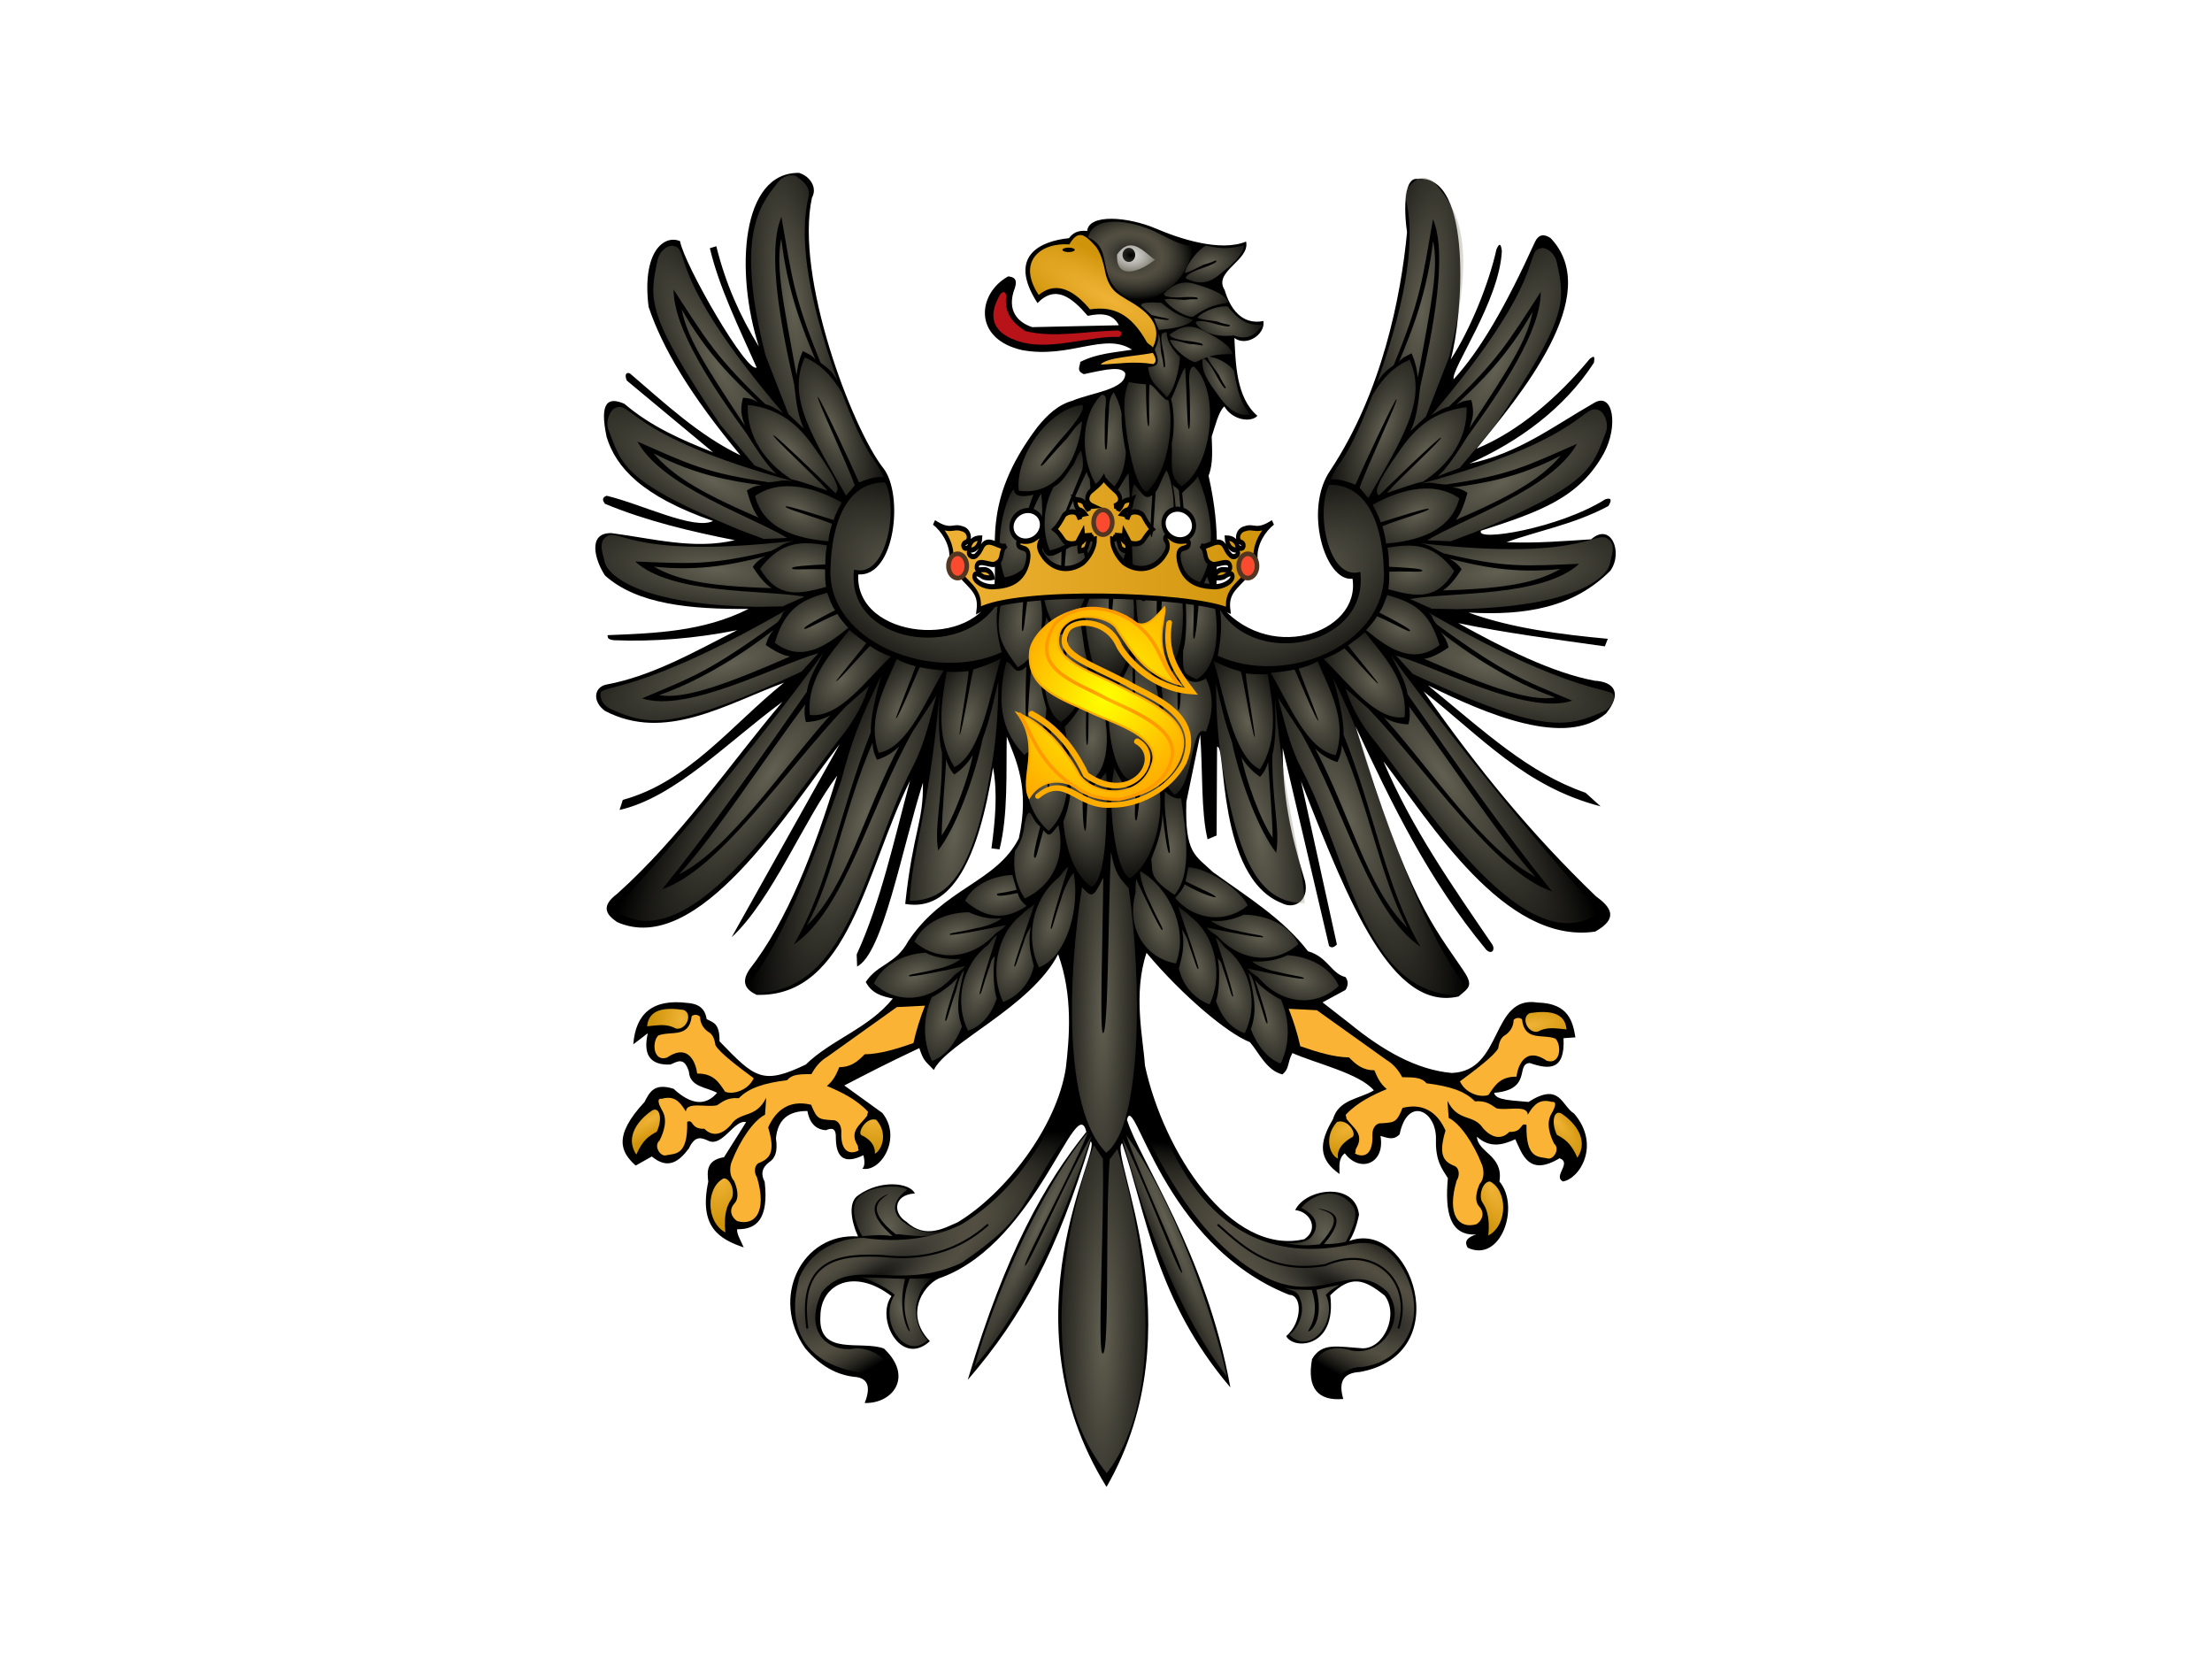 <svg xmlns="http://www.w3.org/2000/svg" xmlns:xlink="http://www.w3.org/1999/xlink" width="800" height="600" version="1.0"><rect width="100%" height="100%" fill="#333333" stroke="none"/><defs><radialGradient r="17.519" fy="380.205" fx="-527.836" cy="380.205" cx="-527.836" gradientTransform="matrix(1.23 .481 -1.031 2.245 1323.106 -60.957)" gradientUnits="userSpaceOnUse" id="bb" xlink:href="#c"/><radialGradient r="17.519" fy="380.205" fx="-527.836" cy="380.205" cx="-527.836" gradientTransform="matrix(-.227 -1.276 -2.312 .639 1023.456 -396.477)" gradientUnits="userSpaceOnUse" id="ba" xlink:href="#c"/><radialGradient r="17.519" fy="380.205" fx="-527.836" cy="380.205" cx="-527.836" gradientTransform="matrix(1.161 .448 -.974 2.088 1282.797 -31.151)" gradientUnits="userSpaceOnUse" id="aZ" xlink:href="#c"/><radialGradient r="17.519" fy="380.205" fx="-527.836" cy="380.205" cx="-527.836" gradientTransform="matrix(-.228 -1.215 -2.328 .608 1050.056 -371.713)" gradientUnits="userSpaceOnUse" id="aY" xlink:href="#c"/><radialGradient r="17.519" fy="380.205" fx="-527.836" cy="380.205" cx="-527.836" gradientTransform="matrix(1.11 .434 -.93 2.025 1257.199 -27.04)" gradientUnits="userSpaceOnUse" id="aX" xlink:href="#c"/><radialGradient r="17.519" fy="380.205" fx="-527.836" cy="380.205" cx="-527.836" gradientTransform="matrix(-.208 -1.073 -2.119 .537 1006.137 -287.89)" gradientUnits="userSpaceOnUse" id="aW" xlink:href="#c"/><radialGradient r="45.319" fy="337.302" fx="254.158" cy="337.302" cx="254.158" gradientTransform="matrix(2.03 1.013 -.512 1.025 -78.064 -264.336)" gradientUnits="userSpaceOnUse" id="an" xlink:href="#c"/><radialGradient r="17.519" fy="377.679" fx="-528.019" cy="377.679" cx="-528.019" gradientTransform="matrix(-1.31 .629 -1.458 -3.037 79.381 1746.553)" gradientUnits="userSpaceOnUse" id="am" xlink:href="#c"/><radialGradient r="68.766" fy="347.03" fx="142.321" cy="347.03" cx="142.321" gradientTransform="matrix(.28 1.858 -.517 .078 340.431 -77.419)" gradientUnits="userSpaceOnUse" id="al" xlink:href="#c"/><radialGradient r="17.519" fy="378.639" fx="-528.857" cy="378.639" cx="-528.857" gradientTransform="matrix(-.975 1.077 -2.275 -2.058 544.664 1627.248)" gradientUnits="userSpaceOnUse" id="ak" xlink:href="#c"/><radialGradient r="17.519" fy="380.205" fx="-527.836" cy="380.205" cx="-527.836" gradientTransform="matrix(-.552 1.344 -2.355 -.966 806.944 1383.328)" gradientUnits="userSpaceOnUse" id="aj" xlink:href="#c"/><radialGradient r="68.766" fy="347.03" fx="142.321" cy="347.03" cx="142.321" gradientTransform="matrix(1.045 1.561 -.435 .291 163.987 -82.402)" gradientUnits="userSpaceOnUse" id="ai" xlink:href="#c"/><radialGradient r="68.766" fy="347.03" fx="142.321" cy="347.03" cx="142.321" gradientTransform="matrix(1.719 .758 -.211 .479 -12.905 18.388)" gradientUnits="userSpaceOnUse" id="ah" xlink:href="#c"/><radialGradient r="17.519" fy="380.205" fx="-527.836" cy="380.205" cx="-527.836" gradientTransform="matrix(-.114 1.448 -2.537 -.2 1110.858 1173.53)" gradientUnits="userSpaceOnUse" id="ag" xlink:href="#c"/><radialGradient r="68.766" fy="347.03" fx="142.321" cy="347.03" cx="142.321" gradientTransform="matrix(1.872 .152 -.042 .521 -90.788 131.08)" gradientUnits="userSpaceOnUse" id="af" xlink:href="#c"/><radialGradient r="17.519" fy="380.205" fx="-527.836" cy="380.205" cx="-527.836" gradientTransform="matrix(.444 1.383 -2.424 .777 1368.019 793.118)" gradientUnits="userSpaceOnUse" id="ae" xlink:href="#c"/><radialGradient r="17.519" fy="380.205" fx="-527.836" cy="380.205" cx="-527.836" gradientTransform="matrix(1.385 .438 -.768 2.427 1314.656 -289.103)" gradientUnits="userSpaceOnUse" id="ad" xlink:href="#c"/><radialGradient r="68.766" fy="351.127" fx="138.128" cy="351.127" cx="138.128" gradientTransform="matrix(.322 -1.851 .515 .09 60.198 678.774)" gradientUnits="userSpaceOnUse" id="ac" xlink:href="#c"/><radialGradient r="68.766" fy="347.03" fx="142.321" cy="347.03" cx="142.321" gradientTransform="matrix(1.789 -.573 .159 .498 -140.241 285.205)" gradientUnits="userSpaceOnUse" id="ab" xlink:href="#c"/><radialGradient r="17.519" fy="380.205" fx="-527.836" cy="380.205" cx="-527.836" gradientTransform="matrix(1.232 .771 -1.35 2.157 1420.675 -15.488)" gradientUnits="userSpaceOnUse" id="aa" xlink:href="#c"/><radialGradient r="68.766" fy="351.127" fx="138.128" cy="351.127" cx="138.128" gradientTransform="matrix(.778 -1.71 .476 .217 -35.871 605.896)" gradientUnits="userSpaceOnUse" id="Z" xlink:href="#c"/><radialGradient r="17.519" fy="380.205" fx="-527.836" cy="380.205" cx="-527.836" gradientTransform="matrix(.975 1.077 -1.887 1.708 1458.181 303.323)" gradientUnits="userSpaceOnUse" id="Y" xlink:href="#c"/><radialGradient r="68.766" fy="351.127" fx="138.128" cy="351.127" cx="138.128" gradientTransform="matrix(1.178 -1.464 .407 .328 -115.902 513.186)" gradientUnits="userSpaceOnUse" id="X" xlink:href="#c"/><radialGradient r="17.519" fy="380.205" fx="-527.836" cy="380.205" cx="-527.836" gradientTransform="matrix(1.412 .341 -.598 2.474 1294.585 -404.785)" gradientUnits="userSpaceOnUse" id="W" xlink:href="#c"/><radialGradient r="45.319" fy="337.302" fx="254.158" cy="337.302" cx="254.158" gradientTransform="matrix(2.03 1.013 -.512 1.025 -78.064 -264.336)" gradientUnits="userSpaceOnUse" id="V" xlink:href="#c"/><radialGradient r="17.519" fy="377.679" fx="-528.019" cy="377.679" cx="-528.019" gradientTransform="matrix(-1.31 .629 -1.458 -3.037 79.381 1746.553)" gradientUnits="userSpaceOnUse" id="U" xlink:href="#c"/><radialGradient r="68.766" fy="347.03" fx="142.321" cy="347.03" cx="142.321" gradientTransform="matrix(.28 1.858 -.517 .078 340.431 -77.419)" gradientUnits="userSpaceOnUse" id="T" xlink:href="#c"/><radialGradient r="17.519" fy="378.639" fx="-528.857" cy="378.639" cx="-528.857" gradientTransform="matrix(-.975 1.077 -2.275 -2.058 544.664 1627.248)" gradientUnits="userSpaceOnUse" id="S" xlink:href="#c"/><radialGradient r="17.519" fy="380.205" fx="-527.836" cy="380.205" cx="-527.836" gradientTransform="matrix(-.552 1.344 -2.355 -.966 806.944 1383.328)" gradientUnits="userSpaceOnUse" id="R" xlink:href="#c"/><radialGradient r="68.766" fy="347.03" fx="142.321" cy="347.03" cx="142.321" gradientTransform="matrix(1.045 1.561 -.435 .291 163.987 -82.402)" gradientUnits="userSpaceOnUse" id="Q" xlink:href="#c"/><radialGradient r="68.766" fy="347.03" fx="142.321" cy="347.03" cx="142.321" gradientTransform="matrix(1.719 .758 -.211 .479 -12.905 18.388)" gradientUnits="userSpaceOnUse" id="P" xlink:href="#c"/><radialGradient r="17.519" fy="380.205" fx="-527.836" cy="380.205" cx="-527.836" gradientTransform="matrix(-.114 1.448 -2.537 -.2 1110.858 1173.53)" gradientUnits="userSpaceOnUse" id="O" xlink:href="#c"/><radialGradient r="68.766" fy="347.03" fx="142.321" cy="347.03" cx="142.321" gradientTransform="matrix(1.872 .152 -.042 .521 -90.788 131.08)" gradientUnits="userSpaceOnUse" id="N" xlink:href="#c"/><radialGradient r="17.519" fy="380.205" fx="-527.836" cy="380.205" cx="-527.836" gradientTransform="matrix(.444 1.383 -2.424 .777 1368.019 793.118)" gradientUnits="userSpaceOnUse" id="M" xlink:href="#c"/><radialGradient r="17.519" fy="380.205" fx="-527.836" cy="380.205" cx="-527.836" gradientTransform="matrix(1.385 .438 -.768 2.427 1314.656 -289.103)" gradientUnits="userSpaceOnUse" id="L" xlink:href="#c"/><radialGradient r="68.766" fy="351.127" fx="138.128" cy="351.127" cx="138.128" gradientTransform="matrix(.322 -1.851 .515 .09 60.198 678.774)" gradientUnits="userSpaceOnUse" id="K" xlink:href="#c"/><radialGradient r="68.766" fy="347.03" fx="142.321" cy="347.03" cx="142.321" gradientTransform="matrix(1.789 -.573 .159 .498 -140.241 285.205)" gradientUnits="userSpaceOnUse" id="J" xlink:href="#c"/><radialGradient r="17.519" fy="380.205" fx="-527.836" cy="380.205" cx="-527.836" gradientTransform="matrix(1.232 .771 -1.35 2.157 1420.675 -15.488)" gradientUnits="userSpaceOnUse" id="I" xlink:href="#c"/><radialGradient r="68.766" fy="351.127" fx="138.128" cy="351.127" cx="138.128" gradientTransform="matrix(.778 -1.71 .476 .217 -35.871 605.896)" gradientUnits="userSpaceOnUse" id="H" xlink:href="#c"/><radialGradient r="17.519" fy="380.205" fx="-527.836" cy="380.205" cx="-527.836" gradientTransform="matrix(.975 1.077 -1.887 1.708 1458.181 303.323)" gradientUnits="userSpaceOnUse" id="G" xlink:href="#c"/><radialGradient r="68.766" fy="351.127" fx="138.128" cy="351.127" cx="138.128" gradientTransform="matrix(1.178 -1.464 .407 .328 -115.902 513.186)" gradientUnits="userSpaceOnUse" id="F" xlink:href="#c"/><radialGradient r="37.845" fy="104.735" fx="-390.879" cy="104.735" cx="-390.879" gradientTransform="matrix(2.048 .89 -.221 .42 437.936 413.634)" gradientUnits="userSpaceOnUse" id="A" xlink:href="#d"/><radialGradient r="7.386" fy="508.997" fx="-532.385" cy="508.997" cx="-532.385" gradientTransform="matrix(.599 -1.261 2.784 1.091 -1631.468 -719.852)" gradientUnits="userSpaceOnUse" id="z" xlink:href="#d"/><radialGradient r="6.767" fy="541.05" fx="-620.965" cy="541.05" cx="-620.965" gradientTransform="matrix(1.74 .796 -2.12 3.825 1607.62 -1039.847)" gradientUnits="userSpaceOnUse" id="y" xlink:href="#d"/><radialGradient r="8.469" fy="506.808" fx="-665.801" cy="506.808" cx="-665.801" gradientTransform="matrix(.741 .61 -2.052 2.056 874.003 -132.469)" gradientUnits="userSpaceOnUse" id="x" xlink:href="#d"/><radialGradient r="12.389" fy="453.17" fx="-648.485" cy="453.17" cx="-648.485" gradientTransform="matrix(-.088 .694 -2.55 -.266 455.346 1027.682)" gradientUnits="userSpaceOnUse" id="w" xlink:href="#d"/><radialGradient r="7.849" fy="504.512" fx="-529.736" cy="504.512" cx="-529.736" gradientTransform="matrix(1.003 -1.729 2.409 1.153 -1213.685 -994.63)" gradientUnits="userSpaceOnUse" id="v" xlink:href="#d"/><radialGradient r="6.767" fy="538.529" fx="-620.163" cy="538.529" cx="-620.163" gradientTransform="matrix(2.478 .621 -1 3.291 1455.11 -854.663)" gradientUnits="userSpaceOnUse" id="u" xlink:href="#d"/><radialGradient r="8.469" fy="504.488" fx="-661.391" cy="504.488" cx="-661.391" gradientTransform="matrix(.478 .836 -3.916 1.845 1630.113 125.41)" gradientUnits="userSpaceOnUse" id="t" xlink:href="#d"/><radialGradient r="12.389" fy="455.563" fx="-644.502" cy="455.563" cx="-644.502" gradientTransform="matrix(1.418 0 0 1.497 269.613 -226.474)" gradientUnits="userSpaceOnUse" id="s" xlink:href="#d"/><radialGradient xlink:href="#a" id="bo" gradientUnits="userSpaceOnUse" gradientTransform="matrix(1.456 .033 -.036 1.565 -24.402 -34.617)" cx="58" cy="56.184" fx="58" fy="56.184" r="43.952"/><radialGradient xlink:href="#a" id="bp" gradientUnits="userSpaceOnUse" gradientTransform="matrix(.495 .046 .019 .668 29.194 25.57)" cx="56.11" cy="75.194" fx="56.11" fy="75.194" r="41.587"/><radialGradient xlink:href="#b" id="bn" gradientUnits="userSpaceOnUse" gradientTransform="matrix(-.159 -.324 -1.106 .704 1075.911 308.139)" cx="507.578" cy="682.249" fx="507.578" fy="682.249" r="73.068"/><radialGradient xlink:href="#b" id="bm" gradientUnits="userSpaceOnUse" gradientTransform="matrix(.148 -.331 1.21 .7 -484.025 317.666)" cx="507.578" cy="682.249" fx="507.578" fy="682.249" r="73.068"/><radialGradient xlink:href="#c" id="bl" gradientUnits="userSpaceOnUse" gradientTransform="matrix(-1.143 .706 -.689 -1.782 72.884 1656.306)" cx="-523.814" cy="382.624" fx="-523.814" fy="382.624" r="17.519"/><radialGradient xlink:href="#c" id="bk" gradientUnits="userSpaceOnUse" gradientTransform="matrix(-1.067 -.687 -.724 1.763 116.978 -402.043)" cx="-527.836" cy="380.205" fx="-527.836" fy="380.205" r="17.519"/><radialGradient xlink:href="#b" id="bj" gradientUnits="userSpaceOnUse" gradientTransform="matrix(.845 .076 -.042 .602 26.16 108.402)" cx="377.991" cy="188.007" fx="377.991" fy="188.007" r="26.847"/><radialGradient xlink:href="#c" id="bi" gradientUnits="userSpaceOnUse" gradientTransform="matrix(.173 -.579 1.009 .313 54.525 -151.6)" cx="-527.836" cy="380.205" fx="-527.836" fy="380.205" r="17.519"/><radialGradient xlink:href="#c" id="bh" gradientUnits="userSpaceOnUse" gradientTransform="matrix(-.613 .136 .336 1.199 -102.256 -95.944)" cx="-527.836" cy="380.205" fx="-527.836" fy="380.205" r="17.519"/><radialGradient xlink:href="#c" id="bg" gradientUnits="userSpaceOnUse" gradientTransform="matrix(-.072 .707 1.105 .001 -97.576 655.402)" cx="-527.836" cy="380.205" fx="-527.836" fy="380.205" r="17.519"/><radialGradient xlink:href="#c" id="bf" gradientUnits="userSpaceOnUse" gradientTransform="matrix(.022 .711 1.093 -.19 -44.508 713.858)" cx="-527.836" cy="380.205" fx="-527.836" fy="380.205" r="17.519"/><radialGradient xlink:href="#c" id="be" gradientUnits="userSpaceOnUse" gradientTransform="matrix(-.19 -.678 1.085 -.242 -146.835 -12.549)" cx="-527.836" cy="380.205" fx="-527.836" fy="380.205" r="17.519"/><radialGradient xlink:href="#c" id="bd" gradientUnits="userSpaceOnUse" gradientTransform="matrix(.141 -.693 1.041 .423 49.255 -251.701)" cx="-527.836" cy="380.205" fx="-527.836" fy="380.205" r="17.519"/><radialGradient xlink:href="#c" id="bc" gradientUnits="userSpaceOnUse" gradientTransform="matrix(.525 -.386 .489 1.128 461.381 -337.218)" cx="-527.836" cy="380.205" fx="-527.836" fy="380.205" r="17.519"/><radialGradient xlink:href="#c" id="aV" gradientUnits="userSpaceOnUse" gradientTransform="matrix(1.229 .486 .427 -1.885 728.678 1575.865)" cx="-522.341" cy="381.833" fx="-522.341" fy="381.833" r="17.519"/><radialGradient xlink:href="#c" id="aU" gradientUnits="userSpaceOnUse" gradientTransform="matrix(.843 -.4 .564 1.834 485.035 -277.303)" cx="-527.836" cy="380.205" fx="-527.836" fy="380.205" r="17.519"/><radialGradient xlink:href="#c" id="aT" gradientUnits="userSpaceOnUse" gradientTransform="matrix(.85 .379 -.713 1.766 990.88 53.636)" cx="-527.836" cy="380.205" fx="-527.836" fy="380.205" r="17.519"/><radialGradient xlink:href="#c" id="aS" gradientUnits="userSpaceOnUse" gradientTransform="matrix(-.157 -1.004 -1.597 .503 783.826 -210.335)" cx="-527.836" cy="380.205" fx="-527.836" fy="380.205" r="17.519"/><radialGradient xlink:href="#c" id="aR" gradientUnits="userSpaceOnUse" gradientTransform="matrix(.803 .352 -.673 1.642 963.027 77.086)" cx="-527.836" cy="380.205" fx="-527.836" fy="380.205" r="17.519"/><radialGradient xlink:href="#c" id="aQ" gradientUnits="userSpaceOnUse" gradientTransform="matrix(-.158 -.956 -1.608 .479 802.206 -190.852)" cx="-527.836" cy="380.205" fx="-527.836" fy="380.205" r="17.519"/><radialGradient xlink:href="#c" id="aP" gradientUnits="userSpaceOnUse" gradientTransform="matrix(.767 .342 -.643 1.593 945.339 80.32)" cx="-527.836" cy="380.205" fx="-527.836" fy="380.205" r="17.519"/><radialGradient xlink:href="#c" id="aO" gradientUnits="userSpaceOnUse" gradientTransform="matrix(-.144 -.844 -1.464 .423 771.859 -124.904)" cx="-527.836" cy="380.205" fx="-527.836" fy="380.205" r="17.519"/><radialGradient xlink:href="#c" id="aN" gradientUnits="userSpaceOnUse" gradientTransform="matrix(.814 .371 -.683 1.729 998.808 30.28)" cx="-527.836" cy="380.205" fx="-527.836" fy="380.205" r="17.519"/><radialGradient xlink:href="#c" id="aM" gradientUnits="userSpaceOnUse" gradientTransform="matrix(.844 -.567 .703 1.803 526.109 -492.42)" cx="-527.836" cy="380.205" fx="-527.836" fy="380.205" r="17.519"/><radialGradient xlink:href="#c" id="aL" gradientUnits="userSpaceOnUse" gradientTransform="matrix(.965 -.189 .095 1.97 824.814 -384.371)" cx="-527.836" cy="380.205" fx="-527.836" fy="380.205" r="17.519"/><radialGradient xlink:href="#c" id="aK" gradientUnits="userSpaceOnUse" gradientTransform="matrix(.95 .271 -.612 1.846 1037.483 -92.794)" cx="-527.836" cy="380.205" fx="-527.836" fy="380.205" r="17.519"/><radialGradient xlink:href="#c" id="aI" gradientUnits="userSpaceOnUse" gradientTransform="matrix(-.976 .093 .342 1.934 -324.892 -235.999)" cx="-527.836" cy="380.205" fx="-527.836" fy="380.205" r="17.519"/><radialGradient xlink:href="#c" id="aH" gradientUnits="userSpaceOnUse" gradientTransform="matrix(.971 .146 -.424 1.913 1034.38 -268.195)" cx="-527.836" cy="380.205" fx="-527.836" fy="380.205" r="17.519"/><radialGradient xlink:href="#c" id="aG" gradientUnits="userSpaceOnUse" gradientTransform="matrix(-.972 -.136 -.018 1.91 -147.919 -489.785)" cx="-527.836" cy="380.205" fx="-527.836" fy="380.205" r="17.519"/><radialGradient xlink:href="#c" id="aF" gradientUnits="userSpaceOnUse" gradientTransform="matrix(-.973 .132 .402 1.919 -313.89 -315.095)" cx="-532.676" cy="381.933" fx="-532.676" fy="381.933" r="17.519"/><radialGradient xlink:href="#c" id="aE" gradientUnits="userSpaceOnUse" gradientTransform="matrix(.976 .093 -.342 1.934 994.214 -311.503)" cx="-527.836" cy="380.205" fx="-527.836" fy="380.205" r="17.519"/><radialGradient xlink:href="#c" id="aD" gradientUnits="userSpaceOnUse" gradientTransform="matrix(.976 .093 -.342 1.934 992.495 -340.212)" cx="-527.836" cy="380.205" fx="-527.836" fy="380.205" r="17.519"/><radialGradient xlink:href="#c" id="aC" gradientUnits="userSpaceOnUse" gradientTransform="matrix(.878 0 -.18 1.96 875.88 -437.37)" cx="-527.836" cy="380.205" fx="-527.836" fy="380.205" r="17.519"/><radialGradient xlink:href="#c" id="aB" gradientUnits="userSpaceOnUse" gradientTransform="matrix(1.058 .028 -.332 2.147 1040.798 -392.341)" cx="-526.929" cy="384.272" fx="-526.929" fy="384.272" r="17.519"/><radialGradient xlink:href="#c" id="aA" gradientUnits="userSpaceOnUse" gradientTransform="matrix(.976 .093 -.342 1.934 985.503 -239.098)" cx="-527.836" cy="380.205" fx="-527.836" fy="380.205" r="17.519"/><radialGradient xlink:href="#c" id="az" gradientUnits="userSpaceOnUse" gradientTransform="matrix(1.202 .093 -.421 1.934 1133.706 -276.567)" cx="-527.486" cy="382.708" fx="-527.486" fy="382.708" r="17.519"/><radialGradient xlink:href="#c" id="ay" gradientUnits="userSpaceOnUse" gradientTransform="matrix(.976 .093 -.342 1.934 975.875 -308.24)" cx="-527.836" cy="380.205" fx="-527.836" fy="380.205" r="17.519"/><radialGradient xlink:href="#c" id="ax" gradientUnits="userSpaceOnUse" gradientTransform="matrix(.971 .146 -.424 1.913 1003.82 -303.45)" cx="-527.836" cy="380.205" fx="-527.836" fy="380.205" r="17.519"/><radialGradient xlink:href="#c" id="aw" gradientUnits="userSpaceOnUse" gradientTransform="matrix(.979 .035 -.253 1.952 941.932 -407.715)" cx="-527.836" cy="380.205" fx="-527.836" fy="380.205" r="17.519"/><radialGradient xlink:href="#c" id="av" gradientUnits="userSpaceOnUse" gradientTransform="matrix(.979 -.04 -.138 1.967 876.705 -327.987)" cx="-527.836" cy="380.205" fx="-527.836" fy="380.205" r="17.519"/><radialGradient xlink:href="#c" id="au" gradientUnits="userSpaceOnUse" gradientTransform="matrix(.978 .053 -.281 1.947 946.68 -286.995)" cx="-527.836" cy="380.205" fx="-527.836" fy="380.205" r="17.519"/><radialGradient xlink:href="#c" id="at" gradientUnits="userSpaceOnUse" gradientTransform="matrix(.978 .053 -.281 1.947 937.084 -319.204)" cx="-527.836" cy="380.205" fx="-527.836" fy="380.205" r="17.519"/><radialGradient xlink:href="#c" id="as" gradientUnits="userSpaceOnUse" gradientTransform="matrix(.978 .053 -.281 1.947 923.459 -298.83)" cx="-527.836" cy="380.205" fx="-527.836" fy="380.205" r="17.519"/><radialGradient xlink:href="#c" id="ar" gradientUnits="userSpaceOnUse" gradientTransform="matrix(.978 .053 -.281 1.947 936.205 -348.739)" cx="-527.836" cy="380.205" fx="-527.836" fy="380.205" r="17.519"/><radialGradient xlink:href="#c" id="aq" gradientUnits="userSpaceOnUse" gradientTransform="matrix(.886 .476 -.915 1.675 1130.772 -44.272)" cx="-527.836" cy="380.205" fx="-527.836" fy="380.205" r="17.519"/><radialGradient xlink:href="#c" id="ap" gradientUnits="userSpaceOnUse" gradientTransform="matrix(.704 .776 -1.341 1.25 1189.298 257.573)" cx="-527.836" cy="380.205" fx="-527.836" fy="380.205" r="17.519"/><radialGradient xlink:href="#c" id="ao" gradientUnits="userSpaceOnUse" gradientTransform="matrix(.863 .584 -.899 1.721 1096.026 4.702)" cx="-527.836" cy="380.205" fx="-527.836" fy="380.205" r="17.519"/><radialGradient xlink:href="#c" id="E" gradientUnits="userSpaceOnUse" gradientTransform="matrix(1.09 .035 -.118 7.93 949.551 -2341.841)" cx="-531.368" cy="363.704" fx="-531.368" fy="363.704" r="17.519"/><radialGradient xlink:href="#c" id="D" gradientUnits="userSpaceOnUse" gradientTransform="matrix(-.551 .336 3.044 7.133 -1048.908 -1814.849)" cx="-531.368" cy="363.704" fx="-531.368" fy="363.704" r="17.519"/><radialGradient xlink:href="#c" id="C" gradientUnits="userSpaceOnUse" gradientTransform="matrix(.532 .373 -3.419 6.909 1831.617 -1715.596)" cx="-531.368" cy="363.704" fx="-531.368" fy="363.704" r="17.519"/><radialGradient xlink:href="#c" id="B" gradientUnits="userSpaceOnUse" gradientTransform="matrix(1.405 .035 -.152 7.93 1129.461 -2225.931)" cx="-531.368" cy="363.704" fx="-531.368" fy="363.704" r="17.519"/><linearGradient id="a"><stop style="stop-color:yellow;stop-opacity:1" offset="0"/><stop style="stop-color:#ff9b00;stop-opacity:1" offset="1"/></linearGradient><linearGradient y2="223.262" x2="489.743" y1="223.262" x1="283.066" gradientUnits="userSpaceOnUse" id="aJ" xlink:href="#d"/><linearGradient id="g"><stop style="stop-color:#fff;stop-opacity:1" offset="0"/><stop style="stop-color:#d8de64;stop-opacity:0" offset="1"/></linearGradient><linearGradient id="e"><stop style="stop-color:#fae646;stop-opacity:1" offset="0"/><stop offset=".885" style="stop-color:#643228;stop-opacity:1"/><stop style="stop-color:#fae646;stop-opacity:1" offset="1"/></linearGradient><linearGradient id="f"><stop style="stop-color:#faff00;stop-opacity:1" offset="0"/><stop offset=".846" style="stop-color:#7d7323;stop-opacity:.992"/><stop offset="1" style="stop-color:#000;stop-opacity:.984"/></linearGradient><linearGradient id="i"><stop style="stop-color:black;stop-opacity:1" offset="0"/><stop style="stop-color:black;stop-opacity:0" offset="1"/></linearGradient><linearGradient id="b"><stop style="stop-color:#959382;stop-opacity:0" offset="0"/><stop offset=".5" style="stop-color:#534e41;stop-opacity:1"/><stop style="stop-color:#7b7a67;stop-opacity:0" offset="1"/></linearGradient><linearGradient id="h"><stop style="stop-color:#96917b;stop-opacity:1" offset="0"/><stop style="stop-color:#5b5f51;stop-opacity:0" offset="1"/></linearGradient><linearGradient id="k"><stop style="stop-color:#8d8a75;stop-opacity:1" offset="0"/><stop style="stop-color:#8d8a75;stop-opacity:0" offset="1"/></linearGradient><linearGradient id="j"><stop offset="0" style="stop-color:#c8c8c8;stop-opacity:1"/><stop offset="1" style="stop-color:#8c8c8c;stop-opacity:1"/></linearGradient><linearGradient id="c"><stop offset="0" style="stop-color:#8d8a75;stop-opacity:.697"/><stop offset="1" style="stop-color:#8d8a75;stop-opacity:0"/></linearGradient><linearGradient id="m"><stop offset="0" style="stop-color:#8d8a75;stop-opacity:1"/><stop offset="1" style="stop-color:#8d8a75;stop-opacity:0"/></linearGradient><linearGradient id="l"><stop style="stop-color:#8d8a75;stop-opacity:1" offset="0"/><stop style="stop-color:#8d8a75;stop-opacity:0" offset="1"/></linearGradient><linearGradient id="n"><stop style="stop-color:#5b5f51;stop-opacity:1" offset="0"/><stop style="stop-color:#5b5f51;stop-opacity:0" offset="1"/></linearGradient><linearGradient id="o"><stop offset="0" style="stop-color:#fff;stop-opacity:1"/><stop style="stop-color:#7f7f7f;stop-opacity:1" offset=".55"/><stop offset="1" style="stop-color:#000;stop-opacity:1"/></linearGradient><linearGradient id="p"><stop style="stop-color:#fff;stop-opacity:1" offset="0"/><stop offset=".5" style="stop-color:#ffc000;stop-opacity:1"/><stop offset="1" style="stop-color:#fff;stop-opacity:1"/></linearGradient><linearGradient id="q"><stop offset="0" style="stop-color:#15caff;stop-opacity:1"/><stop style="stop-color:#0065bf;stop-opacity:.749" offset="1"/><stop offset="1" style="stop-color:#0052ff;stop-opacity:.624"/><stop style="stop-color:#0374f2;stop-opacity:.592" offset="1"/><stop style="stop-color:#07daff;stop-opacity:.561" offset="1"/><stop offset="1" style="stop-color:#0b8cd9;stop-opacity:.529"/><stop style="stop-color:#0d86d3;stop-opacity:.514" offset="1"/><stop style="stop-color:#0f81cd;stop-opacity:.498" offset="1"/><stop offset="1" style="stop-color:#0f76b1;stop-opacity:0"/></linearGradient><linearGradient id="r"><stop style="stop-color:#fff;stop-opacity:1" offset="0"/><stop style="stop-color:#000;stop-opacity:1" offset="1"/></linearGradient><linearGradient id="d"><stop offset="0" style="stop-color:#f0b336;stop-opacity:1"/><stop offset="1" style="stop-color:#cf940a;stop-opacity:1"/></linearGradient></defs><path style="fill:#fff;fill-opacity:1;stroke:none;stroke-opacity:1" d="M-71.429 158.076h800v600h-800z" transform="translate(71.429 -158.076)"/><path style="fill:#000;fill-opacity:1;fill-rule:evenodd;stroke:none;stroke-width:1px;stroke-linecap:butt;stroke-linejoin:miter;stroke-opacity:1" d="M-535.381 527.615c1.518-.996 1.551-3.556.693-6.473-10.118 3.95-16.377 2.353-16.644-7.86.296-5.581-2.634-5.249-5.985-4.146-6.434-.368-9.921-3.683-11.175-9.232-11.404-.078-17.912 4.128-18.95 13.12 1.19 6.593-.568 9.73-4.373 11.66-3.933 2.453-4.973 5.485-2.43 9.233 2.558 17.876-4.88 23.03-16.52 22.837-.625 1.954 2.286 5.678 3.887 8.746-14.613-3.977-27.18-9.744-21.379-31.583-.575-4.478-1.573-10.397 9.51-11.799l13.327-16.869c-7.101-1.606-14.555 12.784-23.323 8.746-3.725-1.212-7.45-2.483-11.175 3.887-5.943 6.32-12.56 10.394-22.351 3.887l-9.718 4.373c-8.856-6.335-13.94-14.042 5.345-30.61 2.957-4.57 5.703-9.319 17.492-6.317 10.726 7.908 19.399 8.287 26.238 1.943-6.418-2.801-16.419-2.737-17.006-10.203-2.835-7.367-7.097-4.746-11.176-3.402-12.684.413-16.46-5.114-13.605-15.062l-8.746 5.344c1.44-14.797 11.684-21.964 32.555-19.921 6.145.333 10.681 2.276 11.661 7.774 3.552 1.643 7.92 1.651 7.775 10.69 21.283 17.616 25.879 21.16 51.99 11.175 15.472-12.045 38.086-17.45 52.477-31.763-6.987-1.112-12.619-2.443-16.331-7.942 7.454-8.912 17.964-8.369 25.562-19.573 21.426-25.693 53.362-28.356 66.726-49.561 6.627-23.958-1.553-37.295-7.289-48.89-.429 16.683.89 37.552-4.373 54.235l-4.859-.486c2.294-13.45 3.802-26.703.972-38.872-8.74 43.855-24.814 69.616-52.962 65.596 4.946-36.025 11.014-38.872 10.69-58.307-13.246 33.612-24.062 81.901-39.663 88.432l-.27-5.83c14.392-24.96 22.56-55.02 32.158-83.574-26.844 43.14-36.811 104.303-92.477 103.009-6.361-2.415-9.615-5.865-4.373-12.147 22.96-23.517 39.01-56.905 52.962-93.291-19.777 20.848-39.398 59.925-63.652 77.742l65.11-92.805c-31.098 31.797-85.362 102.723-134.107 85.517-6.488-3.537-10.178-7.504 0-13.605 38.528-27.578 66.825-61.295 99.608-92.32-32.57 18.939-64.415 45.866-98.15 51.99l1.944-4.858c39.563-8.544 65.747-36.202 97.178-56.363-35.956 10.754-71.912 28.55-107.868 13.604-7.95-4.647-6.481-11.338.486-12.633 28.233-4.164 53.429-15.92 79.2-26.238-25.125 4.032-50.457 5.629-74.341 4.86-4.549-.441-3.434-1.525-3.887-2.43 28.751-.949 57.54-1.598 85.03-12.633-34.893.213-66.993-2.134-86.488-16.035-6.081-7.263-10.907-20.735 3.887-20.407 24.78 2.54 49.561 8.058 74.342 3.4-27.115-4.273-53.686-9.361-78.229-17.491-2.173-2.146-1.242-3.235.972-3.887 21.432 4.095 52.535 16.652 64.137 12.147-43.04-11.95-58.47-25.802-64.137-40.329-4.64-17.276 1.151-19.38 10.69-16.034 16.195 11.015 34.701 17.409 53.447 23.322l-51.99-34.498c-1.438-2.65-.587-4.273 1.944-3.401 21.174 14.473 41.676 29.84 66.567 39.357-30.24-28.982-47.017-51.513-55.392-71.426-4.146-26.624 9.414-34.866 18.95-31.583 2.567 11.46 40.563 63.939 46.16 60.737-10.604-19.112-22.483-38.224-28.182-57.336l3.887-.971c5.628 18.13 14.462 33.855 25.629 48.238-14.454-36.144-10.688-83.97 24.258-83.501 6.016 1.385 11.353 6.73 7.767 11.948-10.414 38.223 24.215 110.832 42.867 129.901 12.51 12.302 7.556 52.445-14.97 51.277-1.993 31.466 71.028 36.492 81.801 7.9 3.015-20.417-8.383-42.295 26.223-78.784 5.89-5.835 12.434-10.754 21.122-12.673 11.571-3.925 32.38-5.344 31.807-13.23-2.495-3.269-10.038-2.152-24.87.452-4.9-1.499-2.313-3.83-2.261-5.878 10.4-4.187 20.8-4.494 31.2-5.879-16.414-8.6-37.197 4.372-66.018.227-30.242-5.325-27.16-27.38-8.592-35.497 3.064.316 5.748.962 4.07 5.426-5.631 11.473 2.525 16.962 10.4 18.992l52.227-.904c-3.719-5.856-10.867-5.83-18.765-4.522-9.636-8.976-19.465-15.06-30.293-6.146-18.565-22.99 2.355-29.875 18.988-31.22 2.946-3.275 6.817-3.775 10.96-3.458 1.013-8.367 24.594-6.926 41.738-1.06 13.613 4.657 38.491 11.308 54.06 6.15 2.484 9.093-20.116 14.36-12.93 23.299 3.134 8.543 10.046 16.981 23.374 14.922 1.243 6.596-10.433 12.465-17.496 8.14.751 12.04.98 28.686 13.844 37.43-3.427 3.22-14.69 2.475-19.938-4.513-3.51 2.618-5.336 9.058-7.594 14.517.19 5.75 1.048 13.043-1.892 18.808 8.101 28.792 3.618 41.01 5.13 60.31 29.217 31.114 86.748 15.792 81.637-10.767-16.587 1.637-29.566-33.354-13.437-52.019 31.291-37.664 42.638-83.676 46.313-114.656-1.42-6.916-2.992-26.415 6.203-25.611 33.97-2.82 27.283 67.178 20.1 86.917 11.865-14.457 23.084-36.73 27.582-52.987 1.391-2.581 2.61-3.562 3.266.726-1.415 24.195-31.019 57.1-29.034 61.697 15.755-13.615 31.297-34.91 48.995-66.052 2.154-3.58 5.347-4.041 9.436-1.815 32.638 27.417-19.009 76.097-44.64 101.256 25.35-8.315 49.107-24.712 68.23-43.188 3.64-2.387 2.682.152 2.54 1.815-17.763 21.88-44.942 37.847-75.098 48.56 29.423-4.808 51.072-18.228 75.462-29.325 11.134-5.036 14.44 11.131 5.68 24.232-14.77 21.575-38.582 28.225-74.112 37.345-4.11 5.544 46.926-.998 74.964-15.123 3.246-.76 4.238.058 1.815 3.267-20.987 9.01-44.246 12.236-61.407 17.42 18.124.594 35.546-.644 50.982-1.394 12.012-8.494 19.49 6.371 11.56 15.127-22.221 17.733-50.985 21.627-85.479 20.092 26.363 7.66 56.221 10.556 83.98 12.63l-1.814 3.629c-29.443-3.34-60.26-6.469-88.335-11.178 27.037 11.975 56.51 23.853 82.193 27.698 12.11.507 16.669 6.222 6.868 15.78-24.418 16.384-71.158.724-107.335-13.559 34.634 22.678 60.84 42.251 94.996 51.666l9.073 6.533c-45.565-9.429-71.434-33.03-106.718-55.31 33.685 38.204 64.544 68.273 103.814 98.498 8.83 5.159 14.276 10.517-.363 17.057-54.86 6.4-99.564-52.87-127.64-81.89 17.147 32.319 41.53 59.883 65.58 88.06 1.982 2.537-.291 5.147-3.629 2.54-35.243-34.01-57.186-70.68-78.754-107.425 31.855 83.452 47.201 96.366 64.237 116.498 7.08 8.144 4.584 8.952-2.177 13.428-40.05 7.3-66.032-44.673-94.905-103.478l21.594 78.437c-1.573 1.38-3.146 1.892-4.718.726l-27.945-95.173c.027 22.96 4.493 40.42 12.71 62.016 4.651 10.39-4.722 16.113-13.182 12.586-39.476-12.282-33.386-77.495-39.087-75.127l-.277 42.584-5.444 1.815c-4.038-13.224-2.836-33.176-4.441-50.236l-8.347 32.216c-.958 25.001 5.307 25.615 15.968 33.752 20.373 11.758 42.242 22.395 57.342 38.107 12.065 2.794 13.94 10.765 22.635 12.439 1.866 2.056 1.532 4.113 0 6.17l-13.85 5.99 16.484 10.24c19.823 12.934 40.28 22.237 61.45 23.709 31.188-.929 23.193-37.567 51.778-33.856 18.754.356 21.117 9.29 22.704 16.729l-7.17.398c1.03 15.684-8.754 15.148-20.313 11.95-8.827.28 1.811 12.792-21.508 14.338.773 3.76 11.942 3.62 20.711 4.381 19.096-9.732 19.894 1.884 27.483 5.576 16.221 15.095 3.321 31.44-6.771 32.661-6.113-2.65 5.696-8.883-1.992-11.152-18.443 8.88-22.394-1.747-26.686-9.161-7.7 2.874-15.4 4.338-23.101-1.195.473 7.663 16.148 8.92 13.542 21.508 12.712 12.06.84 39.388-19.118 31.864-2.51-3.335.285-5.153 5.178-6.373-16.094.746-18.996-10.924-17.127-27.084-3.6-4.558-7.666-8.417-7.17-19.119-.041-13.633-17.22-20.178-21.906-1.991-3.85 3.251-7.7 1.59-11.55.796 2.96 13.426-12.398 18.03-21.509 8.365-4.064 2.569-3.159 6.38-3.186 9.957-12.721-7.148-12.505-14.891-3.983-26.288 3.432-9.696 16.156-9.783 24.694-13.94-8.77-8.161-34.346-12.777-49.122-17.935-3.32 5.106-1.601 7.31-5.963 10.261-9.663-1.783-14.59-10.988-19.653-15.514-13.207-4.046-40.368-22.086-62.31-42.953-8.257 19.91-1.993 41.093-.95 54.147 11.09 41.334 51.609 91.762 96.071 83.56 9.029-4.744 3.622-13.24-5.487-13.98 6.207-10.467 36.066-13.882 38.476 2.192-1.577 6.078-3.621 9.816-5.844 12.663 36.768-11.111 65.724 54.361 6.412 62.99-11.083.465-12.794 5.616-10.065 12.988-15.031 1.096-22.09-5.054-18.832-19.157 5.846-8.083 14.854-6.036 30.52-5.195 12.895.038 21.865-16.12 13.313-25.326-12.47-8.032-20.288-10.116-32.865-.184 4.061 25.081-21.793 26.529-26.553 19.665 9.573-6.466 9.963-19.779 1.868-19.876-76.98-24.263-93.404-98.837-97.852-84.256 7.446 19.45 47.772 64.25 62.324 128.764-45.172-42.336-50.79-84.182-65.22-117.428-8.689 4.678 45.962 88.57-9.426 165.294-63.524-81.837-2.119-162.711-9.567-166.17-20.2 52.868-40.697 83.823-74.07 114.678 22.981-61.68 46.71-94.614 71.492-119.265-6.103-20.026-29.51 52.577-86.987 69.931-9.27 1.87-24.172 16.886-7.334 30.74-17.473 12.744-32.928-10.9-23.172-21.66-22.363-13.766-42.666-5.907-42.816 9.571-1.597 19.564 24.396 11.536 38.283 15.616 18.054 13.601 5.24 26.611-11.586 26.193 4.17-8.432 1.365-12.215-6.548-12.593-9.739-.95-19.477-4.61-29.216-13.6-21.704-24.451-2.026-55.767 31.735-53.898-4.184-7.4-6.207-16.667.358-19.925 13.397-7.58 30.96-5.879 33.926-.77-13.386.708-13.19 9.766-5.069 13.642 11.563 8.645 23.368 2.743 30.869.239 28.375-13.684 59.723-45.566 65.192-74.255 2.078-14.181 4.422-34.767-4.653-54.648-16.337 25.346-67.089 42.6-74.924 55.661-4.644-4.03-6.137-3.939-8.735-10.526-19.024 7.115-32.023 12.519-45.235 17.979l22.886 13.176c12.124 11.879-.84 28.748-12.021 26.816z" transform="matrix(.6 0 0 .752 633.1 25.885)"/><path style="fill:none;fill-opacity:.75;fill-rule:evenodd;stroke:#000;stroke-width:1px;stroke-linecap:butt;stroke-linejoin:miter;stroke-opacity:1" d="M-665.219 457.455c0-.609 0-.609 0 0z" transform="matrix(.6 0 0 .752 633.1 25.885)"/><path d="M-665.105 459.157c.973-8.31 10.618-9.195 22.026-7.864 5.588 1.764 1.934 9.584-4.43 9.015-6.063-2.58-10.743-1.62-17.596-1.151z" style="fill:url(#s);fill-opacity:1;fill-rule:evenodd;stroke:none;stroke-width:1px;stroke-linecap:butt;stroke-linejoin:miter;stroke-opacity:1" transform="matrix(.6 0 0 .752 633.1 25.885)"/><path d="M-671.624 520.849c-7.326-8.77 2.111-17.082 8.735-20.762 5.13-3.255 7.485 3.29 3.63 9.757-4.808 2.15-8.387 3.834-12.365 11.005z" style="fill:url(#t);fill-opacity:1;fill-rule:evenodd;stroke:none;stroke-width:1px;stroke-linecap:butt;stroke-linejoin:miter;stroke-opacity:1" transform="matrix(.6 0 0 .752 633.1 25.885)"/><path d="M-617.962 558.287c-.996-9.008 1.036-12.97 3.63-15.996 2.494-3.194-.32-10.132-4.652-9.984-10.58 4.288-10.945 20.791 1.022 25.98z" style="fill:url(#u);fill-opacity:1;fill-rule:evenodd;stroke:none;stroke-width:1px;stroke-linecap:butt;stroke-linejoin:miter;stroke-opacity:1" transform="matrix(.6 0 0 .752 633.1 25.885)"/><path d="M-528.424 521.253c1.42-6.47-7.75-9.183-7.229-9.14-4.394-.958 2.102-10.327 8.937-8.43 8.108 7.163 3.231 16.179-1.708 17.57z" style="fill:url(#v);fill-opacity:1;fill-rule:evenodd;stroke:#000;stroke-width:1px;stroke-linecap:butt;stroke-linejoin:miter;stroke-opacity:1" transform="matrix(.6 0 0 .752 633.1 25.885)"/><path d="m-497.604 449.24-16.98.683-41.836 23.846c-4.515 2.136-7.392 5.09-9.622 8.368-5.465.158-11.367-.295-14.642 2.928-13.753 1.395-23.022 3.643-29.153 8.674-7.108-.437-9.987 1.837-13.102 3.397-6.431 1.158-18.382-1.884-18.826 2.99-3.794-5.14-7.32-7.646-14.41-6.118-2.615-.24-2.933 1.355.186 5.7 3.425 4.558.903 10.43-1.633 14.398-3.558 2.378.008 7.35 3.46 7.183 5.477-1.142 13.696.84 13.213-16.184 4.054-1.412 1.84 3.557 10.347 3.347 4.483 3.662 10.227 3.267 15.857-1.785 5.757-7.002 15.048-2.78 21.418-13.143l-.704 8.164c-6.854 2.731-14.892 12.052-19.97 22.326-1.187 2.118-1.936 6.686 1.276 9.448 1.56 2.823 3.673 8.076.2 10.942-3.81 3.475-1.233 6.932 1.719 8.436 10.661 2.512 18.145-4.365 11.938-21.03-2.069-2.378-1.675-6.457 2-7.174 5.554-2 9.3-4.85 4.737-16.82 3.83-6.977 11.498-13.753 25.894-10.914 3.518 6.966 4.639 6.981 12.746 7.408 3.5-.196 5.485 2.553 5.439 5.438-.639 11.686 7.353 10.667 10.57 9.03-.823-.779-.168-1.522-.704-2.232-5.395-7.15 1.777-9.973 5.878-14.522-.405-.371.64-1.532.22-1.892-6.69-5.718-15.872-9.367-24.658-12.27 3.784-2.457 5.538-5.242 7.504-9.062 7.05.04 11.188-2.8 15.281-6.174 8.873-.07 19.357-2.575 29.377-5.397 1.722-6.256 4.114-12.191 6.98-17.99z" style="fill:#fab335;fill-opacity:1;fill-rule:evenodd;stroke:none;stroke-width:1px;stroke-linecap:butt;stroke-linejoin:miter;stroke-opacity:1" transform="matrix(.6 0 0 .752 633.1 25.885)"/><path d="M-600.843 484.14c-3.359 5.895-12.51 8.016-17.239 6.498-3.791-4.517-6.943-8.812-16.841-8.752-.602-4.265-4.614-15.043-18.167-7.691-8.23 2.251-9.338-7.296-5.304-10.609 7.679-2.399 18.632 1.538 20.156-9.282 1.212-.858 3.473-.994 5.039.265.112 3.082 1.844 5.487 4.774 7.16 2.71 1.137 3.915 3.247 4.508 6.499 2.424 3.682 14.435 10.78 23.074 15.913z" style="fill:#fab335;fill-opacity:1;fill-rule:evenodd;stroke:none;stroke-width:1px;stroke-linecap:butt;stroke-linejoin:miter;stroke-opacity:1" transform="matrix(.6 0 0 .752 633.1 25.885)"/><g style="stroke:none"><path style="fill:url(#w);fill-opacity:1;fill-rule:evenodd;stroke:none;stroke-width:1px;stroke-linecap:butt;stroke-linejoin:miter;stroke-opacity:1" d="M-665.105 459.157c.973-8.31 10.618-9.195 22.026-7.864 5.588 1.764 1.934 9.584-4.43 9.015-6.063-2.58-10.743-1.62-17.596-1.151z" transform="matrix(-.6 0 0 .752 167.507 27.012)"/><path style="fill:url(#x);fill-opacity:1;fill-rule:evenodd;stroke:none;stroke-width:1px;stroke-linecap:butt;stroke-linejoin:miter;stroke-opacity:1" d="M-671.624 520.849c-7.326-8.77 2.111-17.082 8.735-20.762 5.13-3.255 7.485 3.29 3.63 9.757-4.808 2.15-8.387 3.834-12.365 11.005z" transform="matrix(-.6 0 0 .752 167.507 27.012)"/><path style="fill:url(#y);fill-opacity:1;fill-rule:evenodd;stroke:none;stroke-width:1px;stroke-linecap:butt;stroke-linejoin:miter;stroke-opacity:1" d="M-617.962 558.287c-.996-9.008 1.036-12.97 3.63-15.996 2.494-3.194-.32-10.132-4.652-9.984-10.58 4.288-10.945 20.791 1.022 25.98z" transform="matrix(-.6 0 0 .752 167.507 27.012)"/><path style="fill:url(#z);fill-opacity:1;fill-rule:evenodd;stroke:none;stroke-width:1px;stroke-linecap:butt;stroke-linejoin:miter;stroke-opacity:1" d="M-527.344 521.253c1.42-6.47-8.47-10.084-7.948-10.04-4.395-.959 1.74-9.427 8.576-7.53 8.108 7.163 4.312 16.179-.628 17.57z" transform="matrix(-.6 0 0 .752 167.507 27.012)"/><path style="fill:#fab335;fill-opacity:1;fill-rule:evenodd;stroke:none;stroke-width:1px;stroke-linecap:butt;stroke-linejoin:miter;stroke-opacity:1" d="m-497.604 449.24-16.98.683-41.836 23.846c-4.515 2.136-7.392 5.09-9.622 8.368-5.465.158-11.367-.295-14.642 2.928-13.753 1.395-23.022 3.643-29.153 8.674-7.108-.437-9.987 1.837-13.102 3.397-6.431 1.158-18.382-1.884-18.826 2.99-3.794-5.14-7.32-7.646-14.41-6.118-2.615-.24-2.933 1.355.186 5.7 3.425 4.558.903 10.43-1.633 14.398-3.558 2.378.008 7.35 3.46 7.183 5.477-1.142 13.696.84 13.213-16.184 4.054-1.412 1.84 3.557 10.347 3.347 4.483 3.662 10.227 3.267 15.857-1.785 5.757-7.002 15.048-2.78 21.418-13.143l-.704 8.164c-6.854 2.731-14.892 12.052-19.97 22.326-1.187 2.118-1.936 6.686 1.276 9.448 1.56 2.823 3.673 8.076.2 10.942-3.81 3.475-1.233 6.932 1.719 8.436 10.661 2.512 18.145-4.365 11.938-21.03-2.069-2.378-1.675-6.457 2-7.174 5.554-2 9.3-4.85 4.737-16.82 3.83-6.977 11.498-13.753 25.894-10.914 3.518 6.966 4.639 6.981 12.746 7.408 3.5-.196 5.485 2.553 5.439 5.438-.639 11.686 7.353 10.667 10.57 9.03-.823-.779-.168-1.522-.704-2.232-5.395-7.15 1.777-9.973 5.878-14.522-.405-.371.64-1.532.22-1.892-6.69-5.718-15.872-9.367-24.658-12.27 3.784-2.457 5.538-5.242 7.504-9.062 7.05.04 11.188-2.8 15.281-6.174 8.873-.07 19.357-2.575 29.377-5.397 1.722-6.256 4.114-12.191 6.98-17.99z" transform="matrix(-.6 0 0 .752 167.507 27.012)"/><path style="fill:#fab335;fill-opacity:1;fill-rule:evenodd;stroke:none;stroke-width:1px;stroke-linecap:butt;stroke-linejoin:miter;stroke-opacity:1" d="M-600.843 484.14c-3.359 5.895-12.51 8.016-17.239 6.498-3.791-4.517-6.943-8.812-16.841-8.752-.602-4.265-4.614-15.043-18.167-7.691-8.23 2.251-9.338-7.296-5.304-10.609 7.679-2.399 18.632 1.538 20.156-9.282 1.212-.858 3.473-.994 5.039.265.112 3.082 1.844 5.487 4.774 7.16 2.71 1.137 3.915 3.247 4.508 6.499 2.424 3.682 14.435 10.78 23.074 15.913z" transform="matrix(-.6 0 0 .752 167.507 27.012)"/></g><path style="fill:url(#A);fill-opacity:1;fill-rule:evenodd;stroke:none;stroke-width:1px;stroke-linecap:butt;stroke-linejoin:miter;stroke-opacity:.768" d="M-429.06 107.462c11.495-7.63 22.768-.913 30.9 6.91 14.685-1.815 24.98 2.646 34.188 15.631.778 1.099 2.927 1.613 3.703 2.725 6.368-10.453-2.523-17.092-15.118-22.805-6.105-3.077-11.906-4.714-14.093-15.63-1.452-4.868-3.335-8.875-6.15-11.018-5.91-5.18-9.957-7.123-14.942-.17-17.91-.953-31.64 8.49-18.488 24.357z" transform="matrix(.6 0 0 .752 633.1 25.885)"/><path style="fill:#f0b336;fill-opacity:1;fill-rule:evenodd;stroke:none;stroke-width:1px;stroke-linecap:butt;stroke-linejoin:miter;stroke-opacity:1" d="M-360.269 135.29c1.828 2.375 2.51 4.368.256 5.382-12.202-1.526-21.414-.062-31.773.256 3.756-3.566 20.491-3.888 31.517-5.637z" transform="matrix(.6 0 0 .752 633.1 25.885)"/><path style="fill:#b81319;fill-opacity:1;fill-rule:evenodd;stroke:none;stroke-width:1px;stroke-linecap:butt;stroke-linejoin:miter;stroke-opacity:1" d="M-381.024 124.529c2.017.893 2.824.824.769 3.075-17.947-.526-39.305 6.17-57.91 2.818-21.355-4.387-20.988-14.245-13.837-23.573 1.756-1.272 2.942-1.118 3.331 1.025-1.224 9.015 4.669 13.286 11.531 16.911 17.493 3.55 37.385-.094 56.116-.256z" transform="matrix(.6 0 0 .752 633.1 25.885)"/><path d="M337.63 246.824c-1.649-.035-3.372.829-5.052 3.295-.546 9.733 8.82 6.001 13.733 1.843-1.774-.71-5.052-5.06-8.68-5.138zm-.799.885c1.268 0 2.31 1.15 2.31 2.557s-1.042 2.557-2.31 2.557c-1.267 0-2.288-1.15-2.288-2.557s1.021-2.557 2.288-2.557z" style="fill:#d8d8d8;fill-opacity:1;fill-rule:evenodd;stroke:none;stroke-width:1px;stroke-linecap:butt;stroke-linejoin:miter;stroke-opacity:1" transform="translate(71.429 -158.076)"/><path style="fill:url(#B);fill-opacity:1;fill-rule:evenodd;stroke:none;stroke-width:1px;stroke-linecap:butt;stroke-linejoin:miter;stroke-opacity:1" d="M324.187 572.282c-11.477 30.996-21.049 86.917 4.658 118.58 21.695-27.922 14.26-82.247 3.883-117.264l-2.845 3.813c-1.62 22.342.049 70.351-2.518 70.201-2.04-.12.653-49.212.065-70.492l-3.243-4.838z" transform="translate(71.429 -158.076)"/><path d="M321.997 567.552c-18.643 22.662-34.43 61.578-40.963 84.68 18.161-20.937 31.572-50.933 42.29-83.298-7.198 11.34-22.986 47.794-24.074 46.912-.889-.721 20.014-39.904 22.747-48.294z" style="fill:url(#C);fill-opacity:1;fill-rule:evenodd;stroke:none;stroke-width:1px;stroke-linecap:butt;stroke-linejoin:miter;stroke-opacity:1" transform="translate(71.429 -158.076)"/><path style="fill:url(#D);fill-opacity:1;fill-rule:evenodd;stroke:none;stroke-width:1px;stroke-linecap:butt;stroke-linejoin:miter;stroke-opacity:1" d="M335.94 568.627c17.398 23.912 31.077 63.849 36.363 87.361-17.009-22.157-28.792-53.026-37.761-86.073 6.579 11.818 20.39 49.297 21.523 48.492.926-.658-17.845-41.216-20.125-49.78z" transform="translate(71.429 -158.076)"/><path d="M319.892 478.926c-5.01 31.257-7.033 80.391 8.753 96.026 13.112-9.602 12.904-62.469 8.15-95.634-3.393-3.855-4.858-5.012-6.434-13.135-1.069 23.126-.935 65.665-2.864 65.52-1.288-.098-.143-32.653.081-56.235-3.808 7.912-4.304 7.034-7.686 3.458z" style="fill:url(#E);fill-opacity:1;fill-rule:evenodd;stroke:none;stroke-width:1px;stroke-linecap:butt;stroke-linejoin:miter;stroke-opacity:1" transform="translate(71.429 -158.076)"/><path style="fill:url(#F);fill-opacity:1;fill-rule:evenodd;stroke:none;stroke-width:1px;stroke-linecap:butt;stroke-linejoin:miter;stroke-opacity:1" d="M216.685 371.798c-31.434 38.325-93.982 105.101-109.86 117.736 37.86 25.72 90.466-46.962 117.483-77.305 10.219-10.79 13.943-19.209 16.177-25.13l-12.013 9.331c-30.817 28.426-66.233 75.196-96.142 83.941 25.789-27.973 50.48-59.064 75.685-90.672.996-6.346 5.311-12.028 8.67-17.9zm-9.505 23.612c-22.026 25.82-46.903 59.89-66.162 78.27 27.296-12.411 54.153-48.697 79.356-73.287-3.306 1.709-7.255 2.988-12.822 3.195-.897-2.949-.891-5.634-.372-8.178z" transform="matrix(.691 0 0 .787 148.06 -56.482)"/><path d="M230.296 361.247c-9.3 10.583-22.434 21.918-20.75 39.05 15.405 1.81 29.918-16.429 42.39-26.738-5.024-1.808-7.858-3.026-10.807-4.906-.37-.237-17.371 16.939-17.751 16.148-.306-.21 16.012-17.32 15.696-17.548-2.15-1.548-5.265-3.15-8.778-6.006z" style="fill:url(#G);fill-opacity:1;fill-rule:evenodd;stroke:none;stroke-width:1px;stroke-linecap:butt;stroke-linejoin:miter;stroke-opacity:1" transform="matrix(.691 0 0 .787 148.06 -56.482)"/><path d="M246.872 382.399c-11.942 21.918-15.225 29.408-20.863 48.125-15.347 37.592-30.779 75.812-51.97 97.243 56.712 5.63 63.708-60.925 89.53-103.847 6.373-10.881 8.85-21.762 12.307-32.643l-12.19 16.305c-22.809 35.178-35.623 82.269-62.43 98.156 18.39-27.689 23.673-60.664 40.255-97.534-.287-6.756 2.63-16.715 5.361-25.805zm-4.48 30.713c-14.937 30.474-20.277 61.41-34.377 83.99 21.321-18.207 30.074-52.364 48.395-82.434-2.78 2.475-6.288 4.694-11.63 6.274-1.6-2.634-2.26-5.238-2.388-7.83z" style="fill:url(#H);fill-opacity:1;fill-rule:evenodd;stroke:none;stroke-width:1px;stroke-linecap:butt;stroke-linejoin:miter;stroke-opacity:1" transform="matrix(.691 0 0 .787 148.06 -56.482)"/><path style="fill:url(#I);fill-opacity:1;fill-rule:evenodd;stroke:none;stroke-width:1px;stroke-linecap:butt;stroke-linejoin:miter;stroke-opacity:1" d="M255.058 374.633c-6.068 12.716-15.743 27.084-9.46 43.111 15.317-2.452 24.856-24.526 34.05-37.841-4.253-.34-8.465-.782-12.43-1.505-.415-.076-11.441 24.079-12.558 23.466-.36-.072 10.604-23.85 10.25-23.927-3.585-.78-6.923-1.833-9.852-3.304z" transform="matrix(.691 0 0 .787 148.06 -56.482)"/><path style="fill:url(#J);fill-opacity:1;fill-rule:evenodd;stroke:none;stroke-width:1px;stroke-linecap:butt;stroke-linejoin:miter;stroke-opacity:1" d="M200.86 350.24c-82.264 42.06-101.416 35.72-100.823 40.534-.237 3.199 2.66 5.813 5.56 6.927 18.473 7.094 30.415 10.074 89.987-13.41l9.652-3.873 8.817-8.463c-21.684 5.383-68.811 27.69-92.255 20.743 26.697-9.957 34.742-11.996 70.77-34.96 4.81-4.753-.273-3.411 8.292-7.498zm-10.138 10.922c-13.254 9.249-36.928 23.091-60.043 30.052 13.008 2.105 35.273-4.962 68.654-17.77-3.701-.395-8.044-2.358-12.805-5.252.875-2.955 2.36-5.193 4.194-7.03z" transform="matrix(.691 0 0 .787 148.06 -56.482)"/><path d="M277.416 391.179c-5.612 54.054-14.347 71.927-15.568 94.568 21.912-.053 33.492-16.006 42.199-58.602 3.058-13.898 4.23-28.416 4.19-42.354-2.282 8.838-4.488 17.676-8.198 26.515-4.6 19.246-14.559 41.525-23.281 51.29-2.19-10.675 2.364-24.314 1.98-45.095-1.982-6.464-1.671-16.838-1.322-26.322zm3.5 29.546c-.267 7.048-2.123 23.596-2.313 34.955 6.129-7.304 14.514-27.798 16.27-36.986-2.066 3.097-4.9 6.129-9.672 9.005-2.212-2.145-3.508-4.498-4.285-6.974z" style="fill:url(#K);fill-opacity:1;fill-rule:evenodd;stroke:none;stroke-width:1px;stroke-linecap:butt;stroke-linejoin:miter;stroke-opacity:1" transform="matrix(.691 0 0 .787 148.06 -56.482)"/><path d="M281.197 380.496c-2.695 13.829-5.994 29.836 4.099 43.782 14.216-6.206 18.74-34.685 24.311-49.876-4.915 2.284-9.999 3.898-14.263 4.9-.76.178-6.05 29.064-7.37 30.266-.462-1.093 5.434-29.518 4.594-29.414-3.094.384-7.444.492-11.371.342z" style="fill:url(#L);fill-opacity:1;fill-rule:evenodd;stroke:none;stroke-width:1px;stroke-linecap:butt;stroke-linejoin:miter;stroke-opacity:1" transform="matrix(.691 0 0 .787 148.06 -56.482)"/><path style="fill:url(#M);fill-opacity:1;fill-rule:evenodd;stroke:none;stroke-width:1px;stroke-linecap:butt;stroke-linejoin:miter;stroke-opacity:1" d="M218.616 344.156c-12.84 3.248-21.814 6.698-27.355 22.996 13.54 9.03 25.9 2.218 38.455-6.867-3.068-2.981-4.898-4.853-5.68-6.396-9.624 3.578-17.29 7.838-17.376 6.681-.474-.75 8.118-4.7 16.15-8.402-2.286-2.75-2.696-5.005-4.194-8.012z" transform="matrix(.691 0 0 .787 148.06 -56.482)"/><path d="M201.125 320.342c-92.085 9.249-91.702-8.808-99.72-.522-1.931 3.36.105 6.787.695 9.837 1.075 5.55 15.834 19.996 79.86 20.98l13.418-.207 11.376-4.465c-22.1-3.284-69.54-.805-88.568-16.16 28.477.965 38.402 1.98 71.102-4.869 6.257-2.561 5.316-3.258 11.837-4.594zm-14.849 7.057c-15.777 3.502-34.304 7.117-58.328 4.746 11.553 5.753 25.868 9.015 61.61 9.89-3.271-1.775-6.539-5.244-9.838-9.734 1.935-2.398 4.16-3.902 6.556-4.902z" style="fill:url(#N);fill-opacity:1;fill-rule:evenodd;stroke:none;stroke-width:1px;stroke-linecap:butt;stroke-linejoin:miter;stroke-opacity:1" transform="matrix(.691 0 0 .787 148.06 -56.482)"/><path d="M218.541 322.384c-13.113-1.863-23.684-2.252-34.992 10.728 9.103 13.49 19.51 12.019 34.572 8.374-.833-3.891-.399-6.357-.538-8.082-10.262-.34-17.65.56-17.29-.543-.154-.874 8.578-1.332 17.412-1.712.034-1.932.056-5.561.836-8.765z" style="fill:url(#O);fill-opacity:1;fill-rule:evenodd;stroke:none;stroke-width:1px;stroke-linecap:butt;stroke-linejoin:miter;stroke-opacity:1" transform="matrix(.691 0 0 .787 148.06 -56.482)"/><path style="fill:url(#P);fill-opacity:1;fill-rule:evenodd;stroke:none;stroke-width:1px;stroke-linecap:butt;stroke-linejoin:miter;stroke-opacity:1" d="M200.791 292.919c-90.024-21.463-83.741-38.396-94.034-33.198-2.926 2.541-3.795 6.667-2.568 9.521 7.256 16.882 8.4 24.083 68.562 46.01l12.743 4.206 12.211-.487c-19.8-10.351-65.428-23.567-78.37-44.313 26.587 10.251 35.63 14.465 68.767 18.72 6.751-.369 6.09-1.335 12.69-.46zm-16.342 1.797c-16.053-1.866-34.74-4.528-56.658-14.646 9.027 9.223 21.48 17 54.96 29.549-2.51-2.75-4.458-7.1-6.102-12.422 2.614-1.631 5.21-2.323 7.8-2.481z" transform="matrix(.691 0 0 .787 148.06 -56.482)"/><path d="M195.639 261.623c-64.503-66.366-47.001-75.864-58.477-76.992-3.832.578-6.543 3.642-7.27 6.662-4.373 18.141-6.238 24.834 32.804 75.588l18.027 18.845 11.417 3.805c-4.76-3.483-10.29-11.003-15.73-18.554-17.336-20.828-38.255-48.203-38.114-66.147 16.952 22.902 22.328 31.306 48.026 52.656 2.808.63 4.421 1.509 9.317 4.137zm-13.119-4.964c-12.553-10.179-26.904-22.44-39.986-42.73 2.679 12.625 11.564 25.018 33.104 53.555-2.125-5.359-2.498-7.536-1.033-12.911 3.081.024 5.643.831 7.915 2.086z" style="fill:url(#Q);fill-opacity:1;fill-rule:evenodd;stroke:none;stroke-width:1px;stroke-linecap:butt;stroke-linejoin:miter;stroke-opacity:1" transform="matrix(.691 0 0 .787 148.06 -56.482)"/><path style="fill:url(#R);fill-opacity:1;fill-rule:evenodd;stroke:none;stroke-width:1px;stroke-linecap:butt;stroke-linejoin:miter;stroke-opacity:1" d="M226.272 302.649c-11.916-5.783-30.643-11.86-45.378-2.959 4.545 15.627 22.947 19.672 38.403 20.805.395-3.96 1.488-6.31 1.883-7.995-9.667-3.46-24.945-6.99-24.266-7.93.12-.88 16.575 3.834 25.103 6.173.622-1.83 2.533-5.283 4.255-8.094z" transform="matrix(.691 0 0 .787 148.06 -56.482)"/><path d="M211.69 277.167c-8.274-10.342-17.827-17.59-34.595-19.332-.615 14.611 9.378 26.573 22.847 34.238 4.962.77 13.848 3.792 18.922 5.164-7.243-7.279-29.328-24.832-28.312-25.39.487-.741 25.781 20.788 32.476 26.565 1.349-1.384 4.062-2.156-11.338-21.245z" style="fill:url(#S);fill-opacity:1;fill-rule:evenodd;stroke:none;stroke-width:1px;stroke-linecap:butt;stroke-linejoin:miter;stroke-opacity:1" transform="matrix(.691 0 0 .787 148.06 -56.482)"/><path style="fill:url(#T);fill-opacity:1;fill-rule:evenodd;stroke:none;stroke-width:1px;stroke-linecap:butt;stroke-linejoin:miter;stroke-opacity:1" d="M224.113 246.8c-17.26-42.242-19.777-68.064-15.18-84.636 1.271-4.579-3.318-7.502-6.647-9.49-3.712-1.113-7.337.617-9.418 2.924-9.22 10.22-22.616 23.92-6.476 79.477l11.975 26.998 8.086 6.664c-2.82-5.18-3.937-11.06-5.055-20.208-6.799-26.233-14.481-60.932-6.701-77.103 5.567 27.945 6.433 36.81 20.571 67.08 2.761 1.874 5.437 3.074 8.845 8.293zm-11.518-9.634c-7.014-14.56-14.765-31.771-17.946-55.701-2.96 12.561.663 27.705 7.976 62.703.653-4.446 1.1-6.429 3.264-11.102 2.777 1.336 5.185 1.996 6.706 4.1z" transform="matrix(.691 0 0 .787 148.06 -56.482)"/><path style="fill:url(#U);fill-opacity:1;fill-rule:evenodd;stroke:none;stroke-width:1px;stroke-linecap:butt;stroke-linejoin:miter;stroke-opacity:1" d="M248.278 291.01c-1.162-2.417-2.971-5.192-5.39-8.192-6.174-7.656-11.692-19.602-16.563-30.657-5.564-8.037-11.072-12.92-19.378-16.17-9.676 18.703 4.406 36.996 21.6 63.596l4.56-4.785c-3.78-9.547-20.483-40.514-19.329-40.624.74-.49 17.66 31.311 21.53 39.262 4.125-1.305 8.184-2.777 12.97-2.43z" transform="matrix(.691 0 0 .787 148.06 -56.482)"/><path style="fill:url(#V);fill-opacity:1;fill-rule:evenodd;stroke:none;stroke-width:1px;stroke-linecap:butt;stroke-linejoin:miter;stroke-opacity:1" d="M232.74 333.515c16.871 4.362 23.494-27.994 16.273-40.038-16.054-.276-27.824 12.08-28.673 40.555-.567 33.6 54.56 51.681 89.635 37.455-2.277-7.328-3.535-14.86-1.808-22.99-19.074 27.383-80.068 18.883-75.428-14.982z" transform="matrix(.691 0 0 .787 148.06 -56.482)"/><path d="M311.46 340.347c-5.259 22.328-4.059 24.811 6.975 38.025 14.757-6.862 15.598-26.81 8.075-44.059-1.893 1.743-1.969 4.806-2.344 9.17-1.954 10.08-2.306 18.843-3.337 18.315-.888.014.66-17.702 1.68-26.486-3.764 2.544-7.702 5.32-11.05 5.035z" style="fill:url(#W);fill-opacity:1;fill-rule:evenodd;stroke:none;stroke-width:1px;stroke-linecap:butt;stroke-linejoin:miter;stroke-opacity:1" transform="matrix(.691 0 0 .787 148.06 -56.482)"/><path d="M216.685 371.798c-31.434 38.325-93.982 105.101-109.86 117.736 37.86 25.72 90.466-46.962 117.483-77.305 10.219-10.79 13.943-19.209 16.177-25.13l-12.013 9.331c-30.817 28.426-66.233 75.196-96.142 83.941 25.789-27.973 50.48-59.064 75.685-90.672.996-6.346 5.311-12.028 8.67-17.9zm-9.505 23.612c-22.026 25.82-46.903 59.89-66.162 78.27 27.296-12.411 54.153-48.697 79.356-73.287-3.306 1.709-7.255 2.988-12.822 3.195-.897-2.949-.891-5.634-.372-8.178z" style="fill:url(#X);fill-opacity:1;fill-rule:evenodd;stroke:none;stroke-width:1px;stroke-linecap:butt;stroke-linejoin:miter;stroke-opacity:1" transform="matrix(-.691 0 0 .787 652.796 -55.642)"/><path style="fill:url(#Y);fill-opacity:1;fill-rule:evenodd;stroke:none;stroke-width:1px;stroke-linecap:butt;stroke-linejoin:miter;stroke-opacity:1" d="M230.296 361.247c-9.3 10.583-22.434 21.918-20.75 39.05 15.405 1.81 29.918-16.429 42.39-26.738-5.024-1.808-7.858-3.026-10.807-4.906-.37-.237-17.371 16.939-17.751 16.148-.306-.21 16.012-17.32 15.696-17.548-2.15-1.548-5.265-3.15-8.778-6.006z" transform="matrix(-.691 0 0 .787 652.796 -55.642)"/><path style="fill:url(#Z);fill-opacity:1;fill-rule:evenodd;stroke:none;stroke-width:1px;stroke-linecap:butt;stroke-linejoin:miter;stroke-opacity:1" d="M246.872 382.399c-11.942 21.918-15.225 29.408-20.863 48.125-15.347 37.592-30.779 75.812-51.97 97.243 56.712 5.63 63.708-60.925 89.53-103.847 6.373-10.881 8.85-21.762 12.307-32.643l-12.19 16.305c-22.809 35.178-35.623 82.269-62.43 98.156 18.39-27.689 23.673-60.664 40.255-97.534-.287-6.756 2.63-16.715 5.361-25.805zm-4.48 30.713c-14.937 30.474-20.277 61.41-34.377 83.99 21.321-18.207 30.074-52.364 48.395-82.434-2.78 2.475-6.288 4.694-11.63 6.274-1.6-2.634-2.26-5.238-2.388-7.83z" transform="matrix(-.691 0 0 .787 652.796 -55.642)"/><path d="M255.058 374.633c-6.068 12.716-15.743 27.084-9.46 43.111 15.317-2.452 24.856-24.526 34.05-37.841-4.253-.34-8.465-.782-12.43-1.505-.415-.076-11.441 24.079-12.558 23.466-.36-.072 10.604-23.85 10.25-23.927-3.585-.78-6.923-1.833-9.852-3.304z" style="fill:url(#aa);fill-opacity:1;fill-rule:evenodd;stroke:none;stroke-width:1px;stroke-linecap:butt;stroke-linejoin:miter;stroke-opacity:1" transform="matrix(-.691 0 0 .787 652.796 -55.642)"/><path d="M200.86 350.24c-82.264 42.06-101.416 35.72-100.823 40.534-.237 3.199 2.66 5.813 5.56 6.927 18.473 7.094 30.415 10.074 89.987-13.41l9.652-3.873 8.817-8.463c-21.684 5.383-68.811 27.69-92.255 20.743 26.697-9.957 34.742-11.996 70.77-34.96 4.81-4.753-.273-3.411 8.292-7.498zm-10.138 10.922c-13.254 9.249-36.928 23.091-60.043 30.052 13.008 2.105 35.273-4.962 68.654-17.77-3.701-.395-8.044-2.358-12.805-5.252.875-2.955 2.36-5.193 4.194-7.03z" style="fill:url(#ab);fill-opacity:1;fill-rule:evenodd;stroke:none;stroke-width:1px;stroke-linecap:butt;stroke-linejoin:miter;stroke-opacity:1" transform="matrix(-.691 0 0 .787 652.796 -55.642)"/><path style="fill:url(#ac);fill-opacity:1;fill-rule:evenodd;stroke:none;stroke-width:1px;stroke-linecap:butt;stroke-linejoin:miter;stroke-opacity:1" d="M277.416 391.179c-5.612 54.054-14.347 71.927-15.568 94.568 21.912-.053 33.492-16.006 42.199-58.602 3.058-13.898 4.23-28.416 4.19-42.354-2.282 8.838-4.488 17.676-8.198 26.515-4.6 19.246-14.559 41.525-23.281 51.29-2.19-10.675 2.364-24.314 1.98-45.095-1.982-6.464-1.671-16.838-1.322-26.322zm3.5 29.546c-.267 7.048-2.123 23.596-2.313 34.955 6.129-7.304 14.514-27.798 16.27-36.986-2.066 3.097-4.9 6.129-9.672 9.005-2.212-2.145-3.508-4.498-4.285-6.974z" transform="matrix(-.691 0 0 .787 652.796 -55.642)"/><path style="fill:url(#ad);fill-opacity:1;fill-rule:evenodd;stroke:none;stroke-width:1px;stroke-linecap:butt;stroke-linejoin:miter;stroke-opacity:1" d="M281.197 380.496c-2.695 13.829-5.994 29.836 4.099 43.782 14.216-6.206 18.74-34.685 24.311-49.876-4.915 2.284-9.999 3.898-14.263 4.9-.76.178-6.05 29.064-7.37 30.266-.462-1.093 5.434-29.518 4.594-29.414-3.094.384-7.444.492-11.371.342z" transform="matrix(-.691 0 0 .787 652.796 -55.642)"/><path d="M218.616 344.156c-12.84 3.248-21.814 6.698-27.355 22.996 13.54 9.03 25.9 2.218 38.455-6.867-3.068-2.981-4.898-4.853-5.68-6.396-9.624 3.578-17.29 7.838-17.376 6.681-.474-.75 8.118-4.7 16.15-8.402-2.286-2.75-2.696-5.005-4.194-8.012z" style="fill:url(#ae);fill-opacity:1;fill-rule:evenodd;stroke:none;stroke-width:1px;stroke-linecap:butt;stroke-linejoin:miter;stroke-opacity:1" transform="matrix(-.691 0 0 .787 652.796 -55.642)"/><path style="fill:url(#af);fill-opacity:1;fill-rule:evenodd;stroke:none;stroke-width:1px;stroke-linecap:butt;stroke-linejoin:miter;stroke-opacity:1" d="M201.125 320.342c-92.085 9.249-91.702-8.808-99.72-.522-1.931 3.36.105 6.787.695 9.837 1.075 5.55 15.834 19.996 79.86 20.98l13.418-.207 11.376-4.465c-22.1-3.284-69.54-.805-88.568-16.16 28.477.965 38.402 1.98 71.102-4.869 6.257-2.561 5.316-3.258 11.837-4.594zm-14.849 7.057c-15.777 3.502-34.304 7.117-58.328 4.746 11.553 5.753 25.868 9.015 61.61 9.89-3.271-1.775-6.539-5.244-9.838-9.734 1.935-2.398 4.16-3.902 6.556-4.902z" transform="matrix(-.691 0 0 .787 652.796 -55.642)"/><path style="fill:url(#ag);fill-opacity:1;fill-rule:evenodd;stroke:none;stroke-width:1px;stroke-linecap:butt;stroke-linejoin:miter;stroke-opacity:1" d="M218.541 322.384c-13.113-1.863-23.684-2.252-34.992 10.728 9.103 13.49 19.51 12.019 34.572 8.374-.833-3.891-.399-6.357-.538-8.082-10.262-.34-17.65.56-17.29-.543-.154-.874 8.578-1.332 17.412-1.712.034-1.932.056-5.561.836-8.765z" transform="matrix(-.691 0 0 .787 652.796 -55.642)"/><path d="M200.791 292.919c-90.024-21.463-83.741-38.396-94.034-33.198-2.926 2.541-3.795 6.667-2.568 9.521 7.256 16.882 8.4 24.083 68.562 46.01l12.743 4.206 12.211-.487c-19.8-10.351-65.428-23.567-78.37-44.313 26.587 10.251 35.63 14.465 68.767 18.72 6.751-.369 6.09-1.335 12.69-.46zm-16.342 1.797c-16.053-1.866-34.74-4.528-56.658-14.646 9.027 9.223 21.48 17 54.96 29.549-2.51-2.75-4.458-7.1-6.102-12.422 2.614-1.631 5.21-2.323 7.8-2.481z" style="fill:url(#ah);fill-opacity:1;fill-rule:evenodd;stroke:none;stroke-width:1px;stroke-linecap:butt;stroke-linejoin:miter;stroke-opacity:1" transform="matrix(-.691 0 0 .787 652.796 -55.642)"/><path style="fill:url(#ai);fill-opacity:1;fill-rule:evenodd;stroke:none;stroke-width:1px;stroke-linecap:butt;stroke-linejoin:miter;stroke-opacity:1" d="M195.639 261.623c-64.503-66.366-47.001-75.864-58.477-76.992-3.832.578-6.543 3.642-7.27 6.662-4.373 18.141-6.238 24.834 32.804 75.588l18.027 18.845 11.417 3.805c-4.76-3.483-10.29-11.003-15.73-18.554-17.336-20.828-38.255-48.203-38.114-66.147 16.952 22.902 22.328 31.306 48.026 52.656 2.808.63 4.421 1.509 9.317 4.137zm-13.119-4.964c-12.553-10.179-26.904-22.44-39.986-42.73 2.679 12.625 11.564 25.018 33.104 53.555-2.125-5.359-2.498-7.536-1.033-12.911 3.081.024 5.643.831 7.915 2.086z" transform="matrix(-.691 0 0 .787 652.796 -55.642)"/><path d="M226.272 302.649c-11.916-5.783-30.643-11.86-45.378-2.959 4.545 15.627 22.947 19.672 38.403 20.805.395-3.96 1.488-6.31 1.883-7.995-9.667-3.46-24.945-6.99-24.266-7.93.12-.88 16.575 3.834 25.103 6.173.622-1.83 2.533-5.283 4.255-8.094z" style="fill:url(#aj);fill-opacity:1;fill-rule:evenodd;stroke:none;stroke-width:1px;stroke-linecap:butt;stroke-linejoin:miter;stroke-opacity:1" transform="matrix(-.691 0 0 .787 652.796 -55.642)"/><path style="fill:url(#ak);fill-opacity:1;fill-rule:evenodd;stroke:none;stroke-width:1px;stroke-linecap:butt;stroke-linejoin:miter;stroke-opacity:1" d="M211.69 277.167c-8.274-10.342-17.827-17.59-34.595-19.332-.615 14.611 9.378 26.573 22.847 34.238 4.962.77 13.848 3.792 18.922 5.164-7.243-7.279-29.328-24.832-28.312-25.39.487-.741 25.781 20.788 32.476 26.565 1.349-1.384 4.062-2.156-11.338-21.245z" transform="matrix(-.691 0 0 .787 652.796 -55.642)"/><path d="M224.113 246.8c-17.26-42.242-19.777-68.064-15.18-84.636 1.271-4.579-3.318-7.502-6.647-9.49-3.712-1.113-7.337.617-9.418 2.924-9.22 10.22-22.616 23.92-6.476 79.477l11.975 26.998 8.086 6.664c-2.82-5.18-3.937-11.06-5.055-20.208-6.799-26.233-14.481-60.932-6.701-77.103 5.567 27.945 6.433 36.81 20.571 67.08 2.761 1.874 5.437 3.074 8.845 8.293zm-11.518-9.634c-7.014-14.56-14.765-31.771-17.946-55.701-2.96 12.561.663 27.705 7.976 62.703.653-4.446 1.1-6.429 3.264-11.102 2.777 1.336 5.185 1.996 6.706 4.1z" style="fill:url(#al);fill-opacity:1;fill-rule:evenodd;stroke:none;stroke-width:1px;stroke-linecap:butt;stroke-linejoin:miter;stroke-opacity:1" transform="matrix(-.691 0 0 .787 652.796 -55.642)"/><path d="M248.278 291.01c-1.162-2.417-2.971-5.192-5.39-8.192-6.174-7.656-11.692-19.602-16.563-30.657-5.564-8.037-11.072-12.92-19.378-16.17-9.676 18.703 4.406 36.996 21.6 63.596l4.56-4.785c-3.78-9.547-20.483-40.514-19.329-40.624.74-.49 17.66 31.311 21.53 39.262 4.125-1.305 8.184-2.777 12.97-2.43z" style="fill:url(#am);fill-opacity:1;fill-rule:evenodd;stroke:none;stroke-width:1px;stroke-linecap:butt;stroke-linejoin:miter;stroke-opacity:1" transform="matrix(-.691 0 0 .787 652.796 -55.642)"/><path d="M232.74 333.515c16.871 4.362 23.494-27.994 16.273-40.038-16.054-.276-27.824 12.08-28.673 40.555-.567 33.6 51.933 52.234 87.009 38.008-1.25-6.24-2.63-13.387-1.117-21.193-19.074 27.383-78.133 16.533-73.493-17.332z" style="fill:url(#an);fill-opacity:1;fill-rule:evenodd;stroke:none;stroke-width:1px;stroke-linecap:butt;stroke-linejoin:miter;stroke-opacity:1" transform="matrix(-.691 0 0 .787 652.796 -55.642)"/><path d="M295.206 335.007c-2.702 2.562-7.894 19.39-3.302 31.884 11.141-1.734 14.728-15.48 13.277-30.193-1.605.871-7.745 18.926-8.319 18.289-.589-.195 2.984-11.603 5.447-17.97-4.302.973-6.866.616-7.103-2.01z" style="fill:url(#ao);fill-opacity:1;fill-rule:evenodd;stroke:none;stroke-width:1px;stroke-linecap:butt;stroke-linejoin:miter;stroke-opacity:1" transform="translate(71.429 -158.076)"/><path style="fill:url(#ap);fill-opacity:1;fill-rule:evenodd;stroke:none;stroke-width:1px;stroke-linecap:butt;stroke-linejoin:miter;stroke-opacity:1" d="M319.913 304.495c-12.336 1.656-24.192 18.617-22.893 31.036 11.506 1.821 20.995-7.595 22.913-25.116-2.419 1.785-3.65 3.922-5.612 6.401-5.176 5.287-8.875 10.427-9.278 9.691-.533-.349 3.86-5.567 7.965-10.45 2.111-2.237 8.782-10.04 6.905-11.562z" transform="translate(71.429 -158.076)"/><path d="M319.61 321.134c-1.206.426-2.335 5.072-3.384 5.742-2.528 3.811-4.145 6.09-6.608 7.296-3.727 6.828-4.348 15.904-1.384 22.946 11.407-2.5 15.99-12.163 14.454-25.758-.803-1.514-.667-1.103-1.103-2.67-3.402 6.904-7.722 17.489-8.312 16.94-.604-.134 4.113-11.184 6.615-17.313.646-2.211.254-5.067-.278-7.183z" style="fill:url(#aq);fill-opacity:1;fill-rule:evenodd;stroke:none;stroke-width:1px;stroke-linecap:butt;stroke-linejoin:miter;stroke-opacity:1" transform="translate(71.429 -158.076)"/><path style="fill:url(#ar);fill-opacity:1;fill-rule:evenodd;stroke:none;stroke-width:1px;stroke-linecap:butt;stroke-linejoin:miter;stroke-opacity:1" d="M305.552 356.125c-1.311 5.716-.525 26.809 6.88 29.665 6.475-4.87 10.123-12.518 10.043-20.602-1.306-3.537-1.95-7.542-2.99-12.089-1.2 1.584-3.754 2.722-5.347 3.623-.816 7.863-.603 14.55-1.332 14.302-.603.14-.546-6.72-.3-13.472-3.91 2.219-5.594 2.375-6.954-1.427z" transform="translate(71.429 -158.076)"/><path d="M292.495 397.54c-3.643 14.742-1.613 25.215 6.57 33.558 5.361-4.034 7.826-10.245 7.943-17.002-1.352-4.278-2.224-8.502-2.268-12.562a39.432 39.432 0 0 0-1.756-4.019c-1.2 1.585-1.765 3.183-1.797 6.519-.816 7.862-.61 14.503-1.338 14.254-.604.14-.335-12.392-.089-19.145-4.377 4.343-4.973-1.873-7.265-1.604z" style="fill:url(#as);fill-opacity:1;fill-rule:evenodd;stroke:none;stroke-width:1px;stroke-linecap:butt;stroke-linejoin:miter;stroke-opacity:1" transform="translate(71.429 -158.076)"/><path d="M306.971 381.234c-2.499 11.494-1.98 35.06 5.424 37.916 6.488-4.88 9.778-12.349 9.58-21.69-1.618-4.27-1.706-10.565-2.879-15.187-1.199 1.584-2.697 2.12-3.973 3.864-.816 7.862-.92 12.025-1.649 11.777-.603.139-.334-4.075-.088-10.828-1.752.99-2.896 1.269-6.415-5.852z" style="fill:url(#at);fill-opacity:1;fill-rule:evenodd;stroke:none;stroke-width:1px;stroke-linecap:butt;stroke-linejoin:miter;stroke-opacity:1" transform="translate(71.429 -158.076)"/><path style="fill:url(#au);fill-opacity:1;fill-rule:evenodd;stroke:none;stroke-width:1px;stroke-linecap:butt;stroke-linejoin:miter;stroke-opacity:1" d="M313.621 420.881c2.347 12.1.313 11.771 8.496 20.114 9.863-4.773 7.618-25.727 1.619-37.612-.825 2.522-1.24 1.222-1.273 4.558-.442 8.46-.01 19.788-.74 19.54-.603.139-.409-11.54-.163-18.294-2.356 5.707-6.395 10.402-7.939 11.694z" transform="translate(71.429 -158.076)"/><path d="M304.94 426.066c-8.71 9.762-5.87 24.974 2.894 32.512 9.126-8.184 8.62-27.102 1.774-38.377-1.08 1.693-1.849 7.879-1.638 11.206-.238 7.913.454 12.057-.291 11.878-.59.196-.635-12.67-.56-21.264-1.571 2.36-1.208 1.965-2.18 4.045z" style="fill:url(#av);fill-opacity:1;fill-rule:evenodd;stroke:none;stroke-width:1px;stroke-linecap:butt;stroke-linejoin:miter;stroke-opacity:1" transform="translate(71.429 -158.076)"/><path d="M326.95 300.88c-9.267 9.072-7.12 28.435 1.18 36.627 4.831-3.763 7.267-8.908 7.62-15.97-.894-4.428-1.712-9.386-1.532-13.851-.738-3.383-1.36-4.941-2.854-7.796-1.177 1.606-1.72 3.214-1.706 6.55-.704 7.877-.404 14.513-1.136 14.277-.601.15-.434-7.076-.284-13.832.24-3.273 1-6.316-1.288-6.005z" style="fill:url(#aw);fill-opacity:1;fill-rule:evenodd;stroke:none;stroke-width:1px;stroke-linecap:butt;stroke-linejoin:miter;stroke-opacity:1" transform="translate(71.429 -158.076)"/><path d="M324.228 335.198c.417 3.26-.841 11.353-2.702 14.96-.292 8.816 1.895 16.263 6.413 18.505 10.894-3.759 9.452-27.397 8.795-39.418-1.313 1.463-3.536 5.887-4.937 7.502-1.394 7.756-1.7 14.9-2.408 14.582-.611.081-.454-6.256.29-12.961-3.11 2.197-2.477 1.59-5.451-3.17z" style="fill:url(#ax);fill-opacity:1;fill-rule:evenodd;stroke:none;stroke-width:1px;stroke-linecap:butt;stroke-linejoin:miter;stroke-opacity:1" transform="translate(71.429 -158.076)"/><path style="fill:url(#ay);fill-opacity:1;fill-rule:evenodd;stroke:none;stroke-width:1px;stroke-linecap:butt;stroke-linejoin:miter;stroke-opacity:1" d="M323.946 367.945c-.56 3.927-1.37 7.12-3.075 10.824.083 8.822 3.501 26.94 8.11 28.93 9.916-6.892 12.374-32.468 6.754-44.59-1.249 1.535-2.528 3.469-3.858 5.159-1.063 7.824-1.065 14.976-1.786 14.698-.607.115-.72-6.224-.261-12.962-2.406 1.674-2.407 2.301-5.884-2.059z" transform="translate(71.429 -158.076)"/><path d="M330.006 409.616c-.05 3.371-.701 4.62-.463 7.214.102 8.822 2.543 21.712 8.216 23.702 12.757-9.668 11.463-25.151 8.265-37.273-1.837-2.63-5.97-10.974-6.257-14.282-1.308 7.824-.088 25.942-.975 25.664-.748.114-.643-12.324-.53-19.062-1.61 3.756-4.928 11.594-8.256 14.037z" style="fill:url(#az);fill-opacity:1;fill-rule:evenodd;stroke:none;stroke-width:1px;stroke-linecap:butt;stroke-linejoin:miter;stroke-opacity:1" transform="translate(71.429 -158.076)"/><path style="fill:url(#aA);fill-opacity:1;fill-rule:evenodd;stroke:none;stroke-width:1px;stroke-linecap:butt;stroke-linejoin:miter;stroke-opacity:1" d="M331.532 435.732c-.56 3.926-1.2 7.12-1.034 12.18.083 8.821 2.18 25.828 6.788 27.818 9.916-6.89 14.037-28.257 8.416-40.379-1.248 1.535-2.868 3.469-4.198 5.159-1.063 7.824-1.405 14.589-2.125 14.31-.608.115-.38-6.223.078-12.962-3.256 2.836-4.618.365-7.925-6.126z" transform="translate(71.429 -158.076)"/><path d="M348.233 403.791c1.065 5.826 2.104 20.243-.808 24.354.09 8.822 1.466 12.803 5.895 17.401 7.263-3.678 5.691-26.068 11.359-22.798 2.588-6.31 3.066-13.233.042-19.277-4.922 2.89-7.576.274-9.25-2.784.283 8.231.043 14.434-.735 14.156-.655.114.07-9.499-.747-16.237-1.643 3.166-3.194 3.983-5.756 5.185z" style="fill:url(#aB);fill-opacity:1;fill-rule:evenodd;stroke:none;stroke-width:1px;stroke-linecap:butt;stroke-linejoin:miter;stroke-opacity:1" transform="translate(71.429 -158.076)"/><path style="fill:url(#aC);fill-opacity:1;fill-rule:evenodd;stroke:none;stroke-width:1px;stroke-linecap:butt;stroke-linejoin:miter;stroke-opacity:1" d="M336.816 296.224c-1.695 3.798-1.85 8.141-1.418 12.663.648 8.784 3.626 25.536 7.873 27.086 8.41-7.8 9.8-25.625 7.855-33.132-1.895.195-5.325-5.811-6.843-5.677-.44 7.897.287 15.248-.375 15.04-.535.17-.867-8.337-.896-15.096-2.338-.293-3.265-.233-6.196-.884z" transform="translate(71.429 -158.076)"/><path d="M338.823 333.199c-1.517 2.34-.847 8.804-.898 13.698.083 8.822-.433 24.738 4.176 26.728 9.915-6.89 14.044-33.34 8.423-45.46-1.248 1.533-2.701 6.244-4.032 7.934-.54 8.121-.803 16.463-1.524 16.185-.607.114-.11-8.405.348-15.143-2.405 1.673-3.016.417-6.493-3.942z" style="fill:url(#aD);fill-opacity:1;fill-rule:evenodd;stroke:none;stroke-width:1px;stroke-linecap:butt;stroke-linejoin:miter;stroke-opacity:1" transform="translate(71.429 -158.076)"/><path style="fill:url(#aE);fill-opacity:1;fill-rule:evenodd;stroke:none;stroke-width:1px;stroke-linecap:butt;stroke-linejoin:miter;stroke-opacity:1" d="M342.406 375.512c-1.047.178-1.98-1.766-2.954-2.504-.038 14.653 4.61 28.327 9.218 30.317 9.916-6.89 9.316-31.912 3.695-44.033-1.249 1.534-1.43 4.995-2.76 6.685-1.063 7.825-1.065 19.42-1.786 19.141-1.095.531-1.085-8.445-.627-15.183-2.04 2.784-1.553 2.301-4.786 5.577z" transform="translate(71.429 -158.076)"/><path style="fill:url(#aF);fill-opacity:1;fill-rule:evenodd;stroke:none;stroke-width:1px;stroke-linecap:butt;stroke-linejoin:miter;stroke-opacity:1" d="M361.78 330.357c1.537 3.652 5.766 15.419 4.51 24.782.092 5.855-2.777 14.878-7.32 17.054-3.543-2.27-5.182-11.67-5.779-16.522.289-2.56 1.635-12.093-.528-22.33 1.296 1.482.863.395 2.245 2.03.795 8.095 1.318 16.42 2.03 16.113.61.09-.153-8.404-.822-15.12 1.927-2.047 4.005-3.42 5.665-6.007z" transform="translate(71.429 -158.076)"/><path style="fill:url(#aG);fill-opacity:1;fill-rule:evenodd;stroke:none;stroke-width:1px;stroke-linecap:butt;stroke-linejoin:miter;stroke-opacity:1" d="M360.483 290.706c9.73 9.336 6.306 36.568-4.622 43.263-4.831-3.763-3.146-8.548-3.498-15.61.969-3.914 1.021-11.604-.288-16.07 1.146-1.525 3.506-9.105 5.09-11.317.704 7.876.64 22.433 1.372 22.198.601.15.434-7.076.284-13.833-.24-3.272-.626-8.942 1.662-8.63z" transform="translate(71.429 -158.076)"/><path style="fill:url(#aH);fill-opacity:1;fill-rule:evenodd;stroke:none;stroke-width:1px;stroke-linecap:butt;stroke-linejoin:miter;stroke-opacity:1" d="M356.839 371.704c1.085 5.544 1.019 17.575-.364 21.616-.293 8.816.37 8.248 4.889 10.49 10.034-6.151 8.02-26.202 3.732-37.244-1.312 2.877-1.339 3.821-2.74 5.436-.439 7.865-1.318 17.4-2.026 17.083-.61.081.31-8.757-.091-15.462-1.392 1.327-.426 2.84-3.4-1.92z" transform="translate(71.429 -158.076)"/><path d="M328.57 437.475c.558 3.927.348 9.25.182 14.117-.083 8.822-.818 25.248-5.427 27.238-5.967-4.147-9.372-13.301-10.184-23.656 1.674-4.141 3.272-9.377 2.619-18.66.908 2.309 3.208 4.243 4.538 5.933-.468 7.437.044 16.332.765 16.054.607.115.379-8.548 1.282-14.9 2.236-2.006 2.747-1.766 6.224-6.126z" style="fill:url(#aI);fill-opacity:1;fill-rule:evenodd;stroke:none;stroke-width:1px;stroke-linecap:butt;stroke-linejoin:miter;stroke-opacity:1" transform="translate(71.429 -158.076)"/><path d="M386.464 191.596c-2.035 2.701-5.298 4.412-7.824 6.216-2.033 1.483-3.628 5.269 1.247 7.057-1.672.115-2.48.476-2.425 2.058-.876-1.22-1.967-1.624-2.627-3.66-2.136-1.75-3.623-1.056-5.76-1.83.843 1.73.173 3.62 2.527 5.185 1.752.31 2.857 1.027 3.637 1.907-2.458.33-3.2 1.118-3.132 2.592-.37-.89-1.044-2.16-1.819-2.897-2.155-1.144-6.028-.61-7.679 1.067-1.448 2.186-3.401 4.981-5.658 6.71 2.964 1.855 4.04 3.826 5.892 5.68 1.616 1.577 5.728 1.643 7.647.78 1.01-1.5 2.324-3.512 3.335-5.012.168 1.576.654 1.845 2.944 1.667-1.106 1.216-2.264 2.254-2.937 2.737-1.886.839-2.257 2.385-1.718 4.596 3.645-.436 4.21-1.459 4.613-3.208.483-1.374 1.712-4.394 2.655-3.657.305 1.55.408 1.423 1.825 1.144.079 3.963-3.245 8.52-6.908 11.232-7.427 4.365-17.278 4.11-23.813-2.592-2.611-2.976-3.385-4.525-2.491-7.024 1.775-2.023 1.188-2.258.637-2.924-1.7-.98-2.706 1.604-6.928 2.217-3.658.577-6.907-.985-6.72 1.251.158 1.452.991 1.735 2.564 2.092 2.434.552 4.515 1.126 3.26 6.499-2.666 9.632-11.453 11.854-20.623 12.151-5.647.34-12.058-2.59-11.583-5.33.474-1.705 3.105-.685 5.307.598 1.241.415 3.839.697 5.638.325-.285-1.764-1.972-3.514-4.488-3.777-2.144-.224-4.822.727-5.045-.77-.34-5.125 7.48-1.205 10.583-1.808 6.401-1.77 2.727-6.62 7.216-9.064-3.407 2.118-10.419-4.667-14.23.141-2.274 3.476-1.89 2.947-4.053 4.783-2.562 1.48-5.933-1.177-3.257-2.745 3.594.12 5.615-2.853 5.801-5.79-2.658.045-5.699.86-6.572 4.272-3.022 1.967-4.88-.86-2.497-2.029 3.677-.746 2.774-6.022-2.031-6.733-5.428-1.572-6.649 2.245-16.668-2.984 5.507 3.424 10.562 9.855 10.499 16.331 7.868-1.717 11.767 5.532 5.604 9.038 6.129 5.71 12.13 8.148 10.735 16.84 23.193-10.126 125.84-7.966 150.52 0-1.394-8.692 4.607-11.13 10.736-16.84-6.163-3.506-2.264-10.755 5.604-9.038-.063-6.476 4.992-12.907 10.5-16.331-10.02 5.229-11.24 1.412-16.669 2.984-4.805.711-5.708 5.987-2.03 6.733 2.382 1.169.524 3.996-2.498 2.029-.873-3.413-3.914-4.227-6.572-4.271.186 2.936 2.207 5.91 5.8 5.79 2.677 1.567-.694 4.225-3.256 2.744-2.163-1.836-1.779-1.307-4.052-4.783-3.812-4.808-10.824 1.977-14.23-.14 4.488 2.443.814 7.293 7.215 9.063 3.103.603 10.923-3.317 10.583 1.809-.223 1.496-2.9.545-5.044.769-2.517.263-4.204 2.013-4.49 3.777 1.8.372 4.398.09 5.64-.325 2.201-1.283 4.832-2.303 5.306-.597.475 2.739-5.936 5.67-11.583 5.33-9.17-.298-17.957-2.52-20.623-12.152-1.255-5.373.826-5.947 3.26-6.5 1.573-.356 2.406-.639 2.563-2.09.188-2.237-3.061-.675-6.719-1.252-4.222-.613-5.228-3.197-6.928-2.217-.55.666-1.138.9.637 2.924.894 2.499.12 4.048-2.491 7.024-6.535 6.702-16.386 6.957-23.813 2.592-3.663-2.712-6.987-7.269-6.908-11.232 1.417.28 1.52.406 1.825-1.144.943-.737 2.172 2.283 2.655 3.657.403 1.75.968 2.772 4.613 3.208.539-2.211.168-3.757-1.718-4.596-.673-.483-1.831-1.52-2.937-2.737 2.29.178 2.776-.091 2.944-1.667 1.01 1.5 2.324 3.512 3.335 5.011 1.92.864 6.03.798 7.647-.778 1.853-1.855 2.928-3.826 5.892-5.682-2.257-1.728-4.21-4.523-5.658-6.709-1.65-1.677-5.524-2.211-7.68-1.067-.774.737-1.448 2.007-1.818 2.897.067-1.474-.674-2.262-3.132-2.592.78-.88 1.885-1.597 3.637-1.907 2.354-1.565 1.684-3.456 2.526-5.184-2.136.773-3.623.079-5.76 1.83-.659 2.035-1.75 2.44-2.626 3.66.056-1.583-.753-1.944-2.425-2.06 5.702-1.684 3.28-5.573 1.247-7.056-2.526-1.804-4.962-3.515-7.705-6.216z" style="fill:url(#aJ);fill-opacity:1;fill-rule:evenodd;stroke:#000;stroke-width:2.48;stroke-linecap:butt;stroke-linejoin:miter;stroke-miterlimit:4;stroke-dasharray:none;stroke-opacity:1" transform="matrix(.6 0 0 .752 167.241 28.987)"/><path transform="matrix(.587 0 0 .591 526.491 71.737)" d="M-301.256 224.949a5.645 7.427 0 1 1-11.29 0 5.645 7.427 0 1 1 11.29 0z" style="opacity:1;fill:#fc4a2e;fill-opacity:1;fill-rule:evenodd;stroke:#533621;stroke-width:2.826;stroke-linecap:round;stroke-linejoin:miter;stroke-miterlimit:4;stroke-dasharray:none;stroke-dashoffset:0;stroke-opacity:1"/><path style="opacity:1;fill:#fc4a2e;fill-opacity:1;fill-rule:evenodd;stroke:#533621;stroke-width:2.774;stroke-linecap:round;stroke-linejoin:miter;stroke-miterlimit:4;stroke-dasharray:none;stroke-dashoffset:0;stroke-opacity:1" d="M-301.256 224.949a5.645 7.427 0 1 1-11.29 0 5.645 7.427 0 1 1 11.29 0z" transform="matrix(.598 0 0 .602 582.426 53.472)"/><path style="opacity:1;fill:#fc4a2e;fill-opacity:1;fill-rule:evenodd;stroke:#533621;stroke-width:2.826;stroke-linecap:round;stroke-linejoin:miter;stroke-miterlimit:4;stroke-dasharray:none;stroke-dashoffset:0;stroke-opacity:1" d="M-301.256 224.949a5.645 7.427 0 1 1-11.29 0 5.645 7.427 0 1 1 11.29 0z" transform="matrix(.587 0 0 .591 631.455 71.737)"/><path style="opacity:1;fill:#fff;fill-opacity:1;fill-rule:evenodd;stroke:#000;stroke-width:2.084;stroke-linecap:round;stroke-linejoin:miter;stroke-miterlimit:4;stroke-dasharray:none;stroke-dashoffset:0;stroke-opacity:1" d="M-431.895 226.627a7.642 6.209 0 1 1 .069-.022" transform="matrix(.714 -.158 .122 .867 654.734 -69.99)"/><path transform="matrix(.713 .169 -.13 .865 764.951 72.111)" d="M-431.895 226.627a7.642 6.209 0 1 1 .069-.022" style="opacity:1;fill:#fff;fill-opacity:1;fill-rule:evenodd;stroke:#000;stroke-width:2.084;stroke-linecap:round;stroke-linejoin:miter;stroke-miterlimit:4;stroke-dasharray:none;stroke-dashoffset:0;stroke-opacity:1"/><path style="fill:url(#aK);fill-opacity:1;fill-rule:evenodd;stroke:none;stroke-width:1px;stroke-linecap:butt;stroke-linejoin:miter;stroke-opacity:1" d="M301.546 452.684c-1.123-1.917-1.857.645-2.424 3.311-.323 3.803-1.693 7.704-3.427 9.721-.872 5.742.001 12.003 3.487 17.306 10.763-4.978 14.732-15.705 12.176-26.527-2.96 3.73-3.22 4.539-5.42 1.825-2.158 7.526-2.504 10.368-3.176 9.96-.615.002-.145-3.045 2.022-11.277-1.846-1.489-2.036-2.297-3.238-4.319z" transform="translate(71.429 -158.076)"/><path d="M344.934 468.773c.695 4.648-1.12 6.801 8.451 12.938 6.875-8.08 3.61-25.121 2.37-34.938-1.753.534-4.622-1.003-5.834-2.518-.22 1.63-.19 7.242.41 10.508.692 7.878 1.864 11.88 1.105 11.816-.562.283-1.56-6.322-2.494-14.849.209 7.66-3.29 14.834-4.008 17.043z" style="fill:url(#aL);fill-opacity:1;fill-rule:evenodd;stroke:none;stroke-width:1px;stroke-linecap:butt;stroke-linejoin:miter;stroke-opacity:1" transform="translate(71.429 -158.076)"/><path style="fill:url(#aM);fill-opacity:1;fill-rule:evenodd;stroke:none;stroke-width:1px;stroke-linecap:butt;stroke-linejoin:miter;stroke-opacity:1" d="M339.29 480.803c-3.57 13.309 3.713 23.849 14.573 25.718 4.594-12.15-2.186-27.215-12.926-33.408-.24 2.073 1.674 7.929 3.253 10.74 3.104 7.084 5.447 10.35 4.718 10.598-.437.493-5.865-10.793-9.398-18.387-.391 2.928-.238 2.383-.22 4.739z" transform="translate(71.429 -158.076)"/><path d="M311.558 475.344c-9.85 7.956-12.236 22.101-7.234 32.595 9.856-3.636 14.925-21.028 12.578-34.117-1.376 1.088-3.8 6.386-4.591 9.496-2.489 7.087-3.123 11.139-3.682 10.667-.541-.068 3.828-14.721 6.38-22.495-1.972 1.49-2.051 2.369-3.451 3.854z" style="fill:url(#aN);fill-opacity:1;fill-rule:evenodd;stroke:none;stroke-width:1px;stroke-linecap:butt;stroke-linejoin:miter;stroke-opacity:1" transform="translate(71.429 -158.076)"/><path style="fill:url(#aO);fill-opacity:1;fill-rule:evenodd;stroke:none;stroke-width:1px;stroke-linecap:butt;stroke-linejoin:miter;stroke-opacity:1" d="M299.878 485.726c-7.928 5.421-15.036 4.443-22.3-1.888 2.933-5.823 9.914-8.94 17.117-9.342l1.565 5.41c-5.947 1.43-7.345 1.084-7.078 1.693-.043.536.945.85 7.437-.546.353 1.445 1.403 3.387 3.259 4.673z" transform="translate(71.429 -158.076)"/><path style="fill:url(#aP);fill-opacity:1;fill-rule:evenodd;stroke:none;stroke-width:1px;stroke-linecap:butt;stroke-linejoin:miter;stroke-opacity:1" d="M297.947 488.948c-9.274 7.331-11.29 21.822-6.58 31.491 5.297-1.912 9.76-6.736 11.108-12.995-.732-3.385-2.387-7.168-1.125-14.201-.946 1.797-1.716 2.572-2.461 5.437-2.344 6.53-2.94 9.336-3.467 8.901-.51-.062 4.885-15.286 7.288-22.449-1.857 1.374-3.445 2.448-4.763 3.816z" transform="translate(71.429 -158.076)"/><path d="M288.504 495.811c-8.708 9.591-21.244 9.984-29.224 2.813 3.408-6.975 11.324-10.522 19.707-10.628 3.741 1.672 7.598 2.66 11.858 2.17-1.197 1.343-6.19 3.175-8.998 3.555-6.533 1.62-10.114 1.677-9.82 2.368-.047.607 13.308-1.889 20.439-3.47-1.657 1.936-2.422 1.885-3.962 3.192z" style="fill:url(#aQ);fill-opacity:1;fill-rule:evenodd;stroke:none;stroke-width:1px;stroke-linecap:butt;stroke-linejoin:miter;stroke-opacity:1" transform="translate(71.429 -158.076)"/><path d="M285.8 499.89c-9.706 7.56-12.059 20.997-7.13 30.966 4.895-1.741 8.242-5.476 10.41-11.658-1.01-2.376-1.639-10.08-.691-15.321-1.356 1.033-1.534 2.622-1.848 3.589-2.452 6.733-3.077 10.582-3.628 10.133-.533-.065 3.773-13.985 6.287-21.37-1.943 1.417-2.021 2.25-3.4 3.662z" style="fill:url(#aR);fill-opacity:1;fill-rule:evenodd;stroke:none;stroke-width:1px;stroke-linecap:butt;stroke-linejoin:miter;stroke-opacity:1" transform="translate(71.429 -158.076)"/><path style="fill:url(#aS);fill-opacity:1;fill-rule:evenodd;stroke:none;stroke-width:1px;stroke-linecap:butt;stroke-linejoin:miter;stroke-opacity:1" d="M273.665 510.787c-8.648 10.072-21.098 10.484-29.023 2.954 3.195-6.915 10.791-10.622 18.636-11.11 3.124 1.582 7.606 2.588 12.711 2.227-1.188 1.41-6.147 3.335-8.936 3.733-6.488 1.702-10.044 1.762-9.752 2.487-.047.638 13.216-1.983 20.298-3.644-1.645 2.034-2.404 1.98-3.934 3.353z" transform="translate(71.429 -158.076)"/><path style="fill:url(#aT);fill-opacity:1;fill-rule:evenodd;stroke:none;stroke-width:1px;stroke-linecap:butt;stroke-linejoin:miter;stroke-opacity:1" d="M265.553 518.68c-3.273 7.45-3.294 16.132.108 23.118 4.77-1.723 8.466-6.466 10.814-12.391-2.055-5.794-1.724-10.518.802-20.338-1.436 1.111-2.104 4.138-2.93 7.315-2.598 7.239-3.26 11.377-3.843 10.895-.565-.07 1.785-7.75 4.448-15.69-2.174 2.848-7.65 6.422-9.399 7.092z" transform="translate(71.429 -158.076)"/><path d="M252.131 626.349c-6.086 9.367 3.998 24.242 11.952 16.347-3.134-2.276-5.592-9.928-3.512-14.934.851-3.226 2.96-6.048 5.103-7.372-5.97.039-3.642.189-8.082.089-4.572 11.416.679 18.97-.035 19.084-.449.396-4.598-7.393-1.652-18.961-4.083-.076-17.562-.773-15.98-.529 2.956.457 9.677 3.895 12.206 6.276z" style="fill:url(#aU);fill-opacity:1;fill-rule:evenodd;stroke:none;stroke-width:.4;stroke-linecap:butt;stroke-linejoin:miter;stroke-miterlimit:4;stroke-dasharray:none;stroke-opacity:1" transform="translate(71.429 -158.076)"/><path style="fill:url(#aV);fill-opacity:1;fill-rule:evenodd;stroke:none;stroke-width:.4;stroke-linecap:butt;stroke-linejoin:miter;stroke-miterlimit:4;stroke-dasharray:none;stroke-opacity:1" d="M240.476 605.17c-1.233-1.789-4.54-8.667-2.281-12.961 2.63-5 15.212-6.142 18.503-3.893-3.134 2.276-6.926 6.585-2.177 11.084 4.214 3.584 10.621 6.555 18.893 2.105-7.837 5.836-16.453 2.85-20.893 2.95-11.78-9.39-5.372-12.588-2.527-14.627-6.499 2.44-7.623 7.596 1.462 15.314-4.35-.633-7.015-.327-10.98.027z" transform="translate(71.429 -158.076)"/><path style="fill:url(#aW);fill-opacity:1;fill-rule:evenodd;stroke:none;stroke-width:1px;stroke-linecap:butt;stroke-linejoin:miter;stroke-opacity:1" d="M328.822 483.414c-10.49 10.903-27.498 11.464-38.012 3.417 4.245-7.402 20.645-17.006 31.07-17.517l1.447 6.468c-7.217 3.29-16.11 6.448-15.723 7.222-.062.682 8.073-1.618 16.323-5.846.512 1.836 2.781 4.294 4.895 6.256z" transform="matrix(-.691 0 0 .787 652.216 -55.709)"/><path style="fill:url(#aX);fill-opacity:1;fill-rule:evenodd;stroke:none;stroke-width:1px;stroke-linecap:butt;stroke-linejoin:miter;stroke-opacity:1" d="M320.289 492.345c-13.422 9.318-16.339 27.737-9.522 40.026 7.664-2.43 14.125-8.562 16.075-16.517-1.06-4.303-3.455-9.11-1.628-18.05-1.37 2.284-2.484 3.269-3.562 6.911-3.392 8.3-4.256 11.866-5.018 11.314-.737-.08 7.07-19.43 10.547-28.534-2.687 1.746-4.984 3.11-6.892 4.85z" transform="matrix(-.691 0 0 .787 652.216 -55.709)"/><path d="M306.623 501.068c-12.603 12.191-30.744 12.69-42.293 3.576 4.932-8.867 16.388-13.375 28.52-13.51 5.414 2.126 10.996 3.381 17.16 2.758-1.731 1.708-8.958 4.037-13.022 4.52-9.454 2.059-14.636 2.132-14.211 3.01-.069.77 19.26-2.401 29.579-4.411-2.397 2.461-3.504 2.396-5.733 4.057z" style="fill:url(#aY);fill-opacity:1;fill-rule:evenodd;stroke:none;stroke-width:1px;stroke-linecap:butt;stroke-linejoin:miter;stroke-opacity:1" transform="matrix(-.691 0 0 .787 652.216 -55.709)"/><path d="M302.709 506.254c-14.046 9.606-17.45 26.686-10.317 39.357 7.083-2.212 11.927-6.959 15.063-14.817-1.46-3.02-2.37-12.813-.999-19.474-1.962 1.314-2.22 3.333-2.674 4.562-3.55 8.558-4.453 13.45-5.25 12.88-.772-.082 5.46-17.776 9.098-27.162-2.812 1.8-2.925 2.86-4.921 4.654z" style="fill:url(#aZ);fill-opacity:1;fill-rule:evenodd;stroke:none;stroke-width:1px;stroke-linecap:butt;stroke-linejoin:miter;stroke-opacity:1" transform="matrix(-.691 0 0 .787 652.216 -55.709)"/><path style="fill:url(#ba);fill-opacity:1;fill-rule:evenodd;stroke:none;stroke-width:1px;stroke-linecap:butt;stroke-linejoin:miter;stroke-opacity:1" d="M285.148 520.103c-12.516 12.802-30.533 13.326-42.002 3.755 4.623-8.79 15.617-13.501 26.969-14.12 4.521 2.01 11.008 3.288 18.396 2.829-1.72 1.793-8.896 4.239-12.932 4.745-9.39 2.163-14.536 2.24-14.113 3.162-.068.81 19.126-2.521 29.375-4.632-2.38 2.585-3.48 2.516-5.693 4.26z" transform="matrix(-.691 0 0 .787 652.216 -55.709)"/><path style="fill:url(#bb);fill-opacity:1;fill-rule:evenodd;stroke:none;stroke-width:1px;stroke-linecap:butt;stroke-linejoin:miter;stroke-opacity:1" d="M273.408 530.136c-4.736 9.47-4.767 20.504.157 29.383 6.903-2.189 12.252-8.218 15.65-15.75-2.975-7.363-2.496-13.368 1.16-25.85-2.078 1.413-3.045 5.26-4.24 9.298-3.76 9.201-4.717 14.461-5.562 13.848-.817-.088 2.583-9.85 6.438-19.942-3.147 3.62-11.071 8.163-13.603 9.013z" transform="matrix(-.691 0 0 .787 652.216 -55.709)"/><path d="M363.51 288.016c-.467 4.808 2.147 8.17 5.99 13.528 4.249 5.922 8.033 7.062 11.408 6.48-2.234-2.478-4.332-5.241-6.033-15.771-1.402-2.407-6.398-5.239-9.718-5.207.627 1.968 3.203 4.955 4.274 6.699 2.141 4.423 2.827 4.495 2.368 4.674-.268.327-.897-.247-2.971-3.854-.918-1.816-4.217-7.658-5.318-6.55z" style="fill:url(#bc);fill-opacity:1;fill-rule:evenodd;stroke:none;stroke-width:1px;stroke-linecap:butt;stroke-linejoin:miter;stroke-opacity:1" transform="translate(71.429 -158.076)"/><path style="fill:url(#bd);fill-opacity:1;fill-rule:evenodd;stroke:none;stroke-width:1px;stroke-linecap:butt;stroke-linejoin:miter;stroke-opacity:1" d="M361.003 274.931c2.602 3.824 8.104 5.133 13.8 4.468 4.701 1.841 7.771-.058 10.43-3.879-3.118-.009-7.101.509-12.542-6.548-2.478-.618-8.733 1.305-11.098 3.958 1.653.917 5.328 1.022 7.164 1.426 4.24 1.481 4.777.989 4.557 1.482.007.447-.795.532-4.49-.415-1.768-.577-7.708-2.16-7.821-.492z" transform="translate(71.429 -158.076)"/><path d="M357.46 258.823c3.953 1.773 7.66 2.376 12.259-1.51 3.96-3.171 8.512-6.965 8.794-10.481-4.336.82-6.784 1.702-13.68.069-2.407.91-6.92 6.202-7.763 9.858 1.832-.173 5.039-2.22 6.798-2.94 4.31-1.194 4.55-1.93 4.582-1.378.207.38-.445.92-4.045 2.255-1.78.532-7.596 2.627-6.945 4.127z" style="fill:url(#be);fill-opacity:1;fill-rule:evenodd;stroke:none;stroke-width:1px;stroke-linecap:butt;stroke-linejoin:miter;stroke-opacity:1" transform="translate(71.429 -158.076)"/><path style="fill:url(#bf);fill-opacity:1;fill-rule:evenodd;stroke:none;stroke-width:1px;stroke-linecap:butt;stroke-linejoin:miter;stroke-opacity:1" d="M349.473 264.296c3.194-3.19 6.504-5.185 11.985-3.3 4.67 1.461 10.08 3.279 11.39 6.48-4.324.897-6.89 1.01-12.894 5.201-2.536.07-8.356-3.172-10.235-6.288 1.776-.543 5.402.15 7.271.15 4.41-.536 4.855.063 4.721-.468.083-.437-.691-.695-4.476-.565-1.833.185-7.929.453-7.762-1.21z" transform="translate(71.429 -158.076)"/><path d="M351.66 278.967c3.582-2.603 7.12-4.004 12.286-1.195 4.421 2.248 9.527 4.978 10.396 8.368-4.392.142-6.945-.19-13.437 2.918-2.515-.368-7.837-4.576-9.28-7.98 1.828-.23 5.32 1.08 7.168 1.402 4.43.23 4.79.9 4.729.351.139-.417-.592-.806-4.35-1.33-1.836-.134-7.897-.92-7.511-2.534z" style="fill:url(#bg);fill-opacity:1;fill-rule:evenodd;stroke:none;stroke-width:1px;stroke-linecap:butt;stroke-linejoin:miter;stroke-opacity:1" transform="translate(71.429 -158.076)"/><path d="M349.293 278.539c.536-.042.704-.674 1.221-.125.205 4.258 3.395 7.308 4.782 8.719.062.89-.148 1.983-.271 3.002-.849 4.911-2.204 9.293-4.464 11.692-2.576-3.728-6.129-4.54-6.776-10.991 3.393-.174 4.57-1.117 2.416-6.325 1.186-2.518 1.33-3.652 1.384-5.84.748 1.912.645 4.92.936 7.022 1.155 4.876.704 5.47 1.144 5.236.392.024.495-.886-.21-5.123-.445-2.032-1.631-7.195-.162-7.267z" style="fill:url(#bh);fill-opacity:1;fill-rule:evenodd;stroke:none;stroke-width:1px;stroke-linecap:butt;stroke-linejoin:miter;stroke-opacity:1" transform="translate(71.429 -158.076)"/><path style="fill:url(#bi);fill-opacity:1;fill-rule:evenodd;stroke:none;stroke-width:1px;stroke-linecap:butt;stroke-linejoin:miter;stroke-opacity:1" d="M347.678 277.42c4.795-.522 10.378-1.23 12.319-3.66-3.96-1.357-6.4-1.819-11.27-6.113-1.49-.26-9.252-.594-7.065 1.348l3.392 3.011c4.121 1.074 6.47 1.198 6.228 1.613-.014.37-1.779.155-5.385-.496l1.781 4.298z" transform="translate(71.429 -158.076)"/><path transform="matrix(.691 0 0 .787 149.871 -56.64)" d="M343.37 187.751a3.225 1.008 0 1 1 .03-.003" style="fill:#000;fill-opacity:1;fill-rule:evenodd;stroke:none;stroke-width:1.94;stroke-linecap:round;stroke-linejoin:miter;stroke-miterlimit:4;stroke-dasharray:none;stroke-dashoffset:0;stroke-opacity:1"/><path d="M322.066 243.935c1.97-8.296 15.627-6.164 24.193-2.11 5.404 2.558 9.1 5.1 13.91 5.177-1.81 11.114-9.733 18.776-20.468 20.386-16.828-6.617-6.983-18.988-17.635-23.453z" style="fill:url(#bj);fill-opacity:1;fill-rule:evenodd;stroke:none;stroke-width:1px;stroke-linecap:butt;stroke-linejoin:miter;stroke-opacity:1" transform="translate(71.429 -158.076)"/><path style="fill:url(#bk);fill-opacity:1;fill-rule:evenodd;stroke:none;stroke-width:.4;stroke-linecap:butt;stroke-linejoin:miter;stroke-miterlimit:4;stroke-dasharray:none;stroke-opacity:1" d="M408.069 626.349c4.567 9.222-5.263 22.368-13.218 14.473 3.134-2.275 5.972-8.054 3.892-13.06-.851-3.226-3.464-2.7-5.607-4.024 3.538.929 6.635.757 9.859.854 3.356 10.23-1.952 14.856-1.238 14.97.449.397 5.871-3.46 2.925-15.027.894-.076 8.96-2.168 8.097-1.611-2.826 1.822-2.18 1.044-4.71 3.425z" transform="translate(71.429 -158.076)"/><path d="M415.32 607.171c.962-1.991 5.377-9.332 2.449-13.066-6.09-7.763-15.143-3.592-18.578.819 3.416 1.668 7.77 5.123 3.724 10.438-2.637 3.016-8.081 2.093-9.41 2.251 4.64 1.146 8.736.926 12.372.495 10.29-11.436 2.373-11.538-.724-13.026 6.76 1.21 10.121 3.642 2.252 12.932 1.672.015 4.139.06 7.914-.843z" style="fill:url(#bl);fill-opacity:1;fill-rule:evenodd;stroke:none;stroke-width:.4;stroke-linecap:butt;stroke-linejoin:miter;stroke-miterlimit:4;stroke-dasharray:none;stroke-opacity:1" transform="translate(71.429 -158.076)"/><path d="m341.4 543.911-2.53 15.852c11.273 24.098 23.99 46.007 43.284 57.93 23.625 14.89 34.356-5.28 48.094 7.493 7.33 9.278-1.194 23.583-12.91 21.327-17.257-5.162-17.254 16.595-4.809 15.563-.605-4.364.089-8.19 6.834-9.51 14.996-.427 25.941-15.437 17.972-32.856-6.055-12.405-13.704-13.319-21.768-11.24-48.607 9.344-65.724-34.05-74.166-64.559z" style="fill:url(#bm);fill-opacity:1;fill-rule:evenodd;stroke:none;stroke-width:1px;stroke-linecap:butt;stroke-linejoin:miter;stroke-opacity:1" transform="translate(71.429 -158.076)"/><path style="fill:url(#bn);fill-opacity:1;fill-rule:evenodd;stroke:none;stroke-width:1px;stroke-linecap:butt;stroke-linejoin:miter;stroke-opacity:1" d="m315.554 544.451 3.242 17.74c-23.126 32.467-16.404 34.672-42.336 52.532-22.914 10.842-40.045-2.58-50.701 10.733-7.093 15.216 3.447 22.159 12.435 20.247 14.176.237 18.203 17.675 5.758 16.643.605-4.364.622-6.84-6.124-8.161-14.995-3.014-25.953-12.818-20.105-34.205 4.633-10.516 14.653-14.128 23.191-14.21 13.987 2.06 25.633-.15 35.238-4.79 26.495-15.798 38.414-46.904 39.402-56.529z" transform="translate(71.429 -158.076)"/><path d="M285.916 600.963c-10.6 9.496-23.34 13.08-37.993 11.37-14.595-.659-31.04.24-27.354 26.202M368.975 600.963c10.6 9.496 20.006 17.737 38.9 14.648 17.778-7.732 31.95 5.759 26.446 22.924" style="fill:none;fill-opacity:.75;fill-rule:evenodd;stroke:#000;stroke-width:.737px;stroke-linecap:butt;stroke-linejoin:miter;stroke-opacity:1" transform="translate(71.429 -158.076)"/><g style="fill:#ff0;stroke:#fdad00;stroke-opacity:1"><path d="M79.907 9.284c2.04 5.084-4.21 20.778 14.589 39.124-18.678-5.134-27.21-16.725-36.472-27.851-5.023-7.879-28.182-10.395-29.26 2.28-1.589 13.554 18.823 18.406 36.223 26.898 12.872 6.432 37.55 15.35 36.472 32.162-1.428 21.916-29.285 29.583-45.756 21.22-13.994-9.068-24.118-5.592-27.852 2.652-6.421-9.705 1.868-26.173-13.262-42.772 11.304 4.267 23.97 13.648 36.804 31.499 9.353 10.638 32.735 12.695 35.809-4.973 3.484-14.289-22.28-21.318-33.82-26.194-17.27-7.621-36.398-12.532-37.798-31.167C14.063 22.26 31.22.733 61.34 13.926c10.42 8.727 14.102 1.093 18.567-4.642z" style="fill:url(#bo);fill-opacity:1;fill-rule:evenodd;stroke:#fdad00;stroke-width:1px;stroke-linecap:butt;stroke-linejoin:miter;stroke-opacity:1" transform="matrix(.712 0 -.122 .712 365.34 213.114)"/><path d="M15.26 62.99c6.5 6.899 14.208 26.562 35.588 37.514 5.877 4.059 12.83 6.19 22.76 6.26 8.695-1.892 22.96-6.861 23.201-21.812.13-15.274-27.06-24.092-38.122-29.25-18.21-9.128-42.686-15.22-33.156-37.797 9.479-12.653 28.186-8.846 40.45-.995 16.592 11.318 15.636 20.886 27.852 31.167" style="fill:none;fill-opacity:.75;fill-rule:evenodd;stroke:url(#bp);stroke-width:1.625;stroke-linecap:butt;stroke-linejoin:miter;stroke-miterlimit:4;stroke-dasharray:none;stroke-opacity:1" transform="matrix(.712 0 -.122 .712 365.34 213.114)"/><path d="M83.704 17.113c.237 14.038 5.837 22.697 17.295 34.8-20.157-1.417-36.036-16.678-40.596-22.933-8.515-14.563-26.484-14.013-28.136-7.39-2.945 11.236 10.958 14.566 35.136 26.025 12.415 6.905 42.194 15.436 35.896 40.518-5.18 14.024-20.008 21.594-32.725 21.403-17.4 1.376-26.153-16.234-38.43-4.533" style="fill:none;fill-opacity:.75;fill-rule:evenodd;stroke:#fdad00;stroke-width:2.835;stroke-linecap:round;stroke-linejoin:miter;stroke-miterlimit:4;stroke-dasharray:none;stroke-opacity:1" transform="matrix(.712 0 -.122 .712 365.34 213.114)"/><path d="M21.504 63.18c6.757 3.306 20.389 11.118 33.204 31.094 26.29 16.492 38.855-8.94 22.878-17.094" style="fill:none;fill-opacity:.75;fill-rule:evenodd;stroke:#fdad00;stroke-width:2.835;stroke-linecap:round;stroke-linejoin:miter;stroke-miterlimit:4;stroke-dasharray:none;stroke-opacity:1" transform="matrix(.712 0 -.122 .712 365.34 213.114)"/></g></svg>